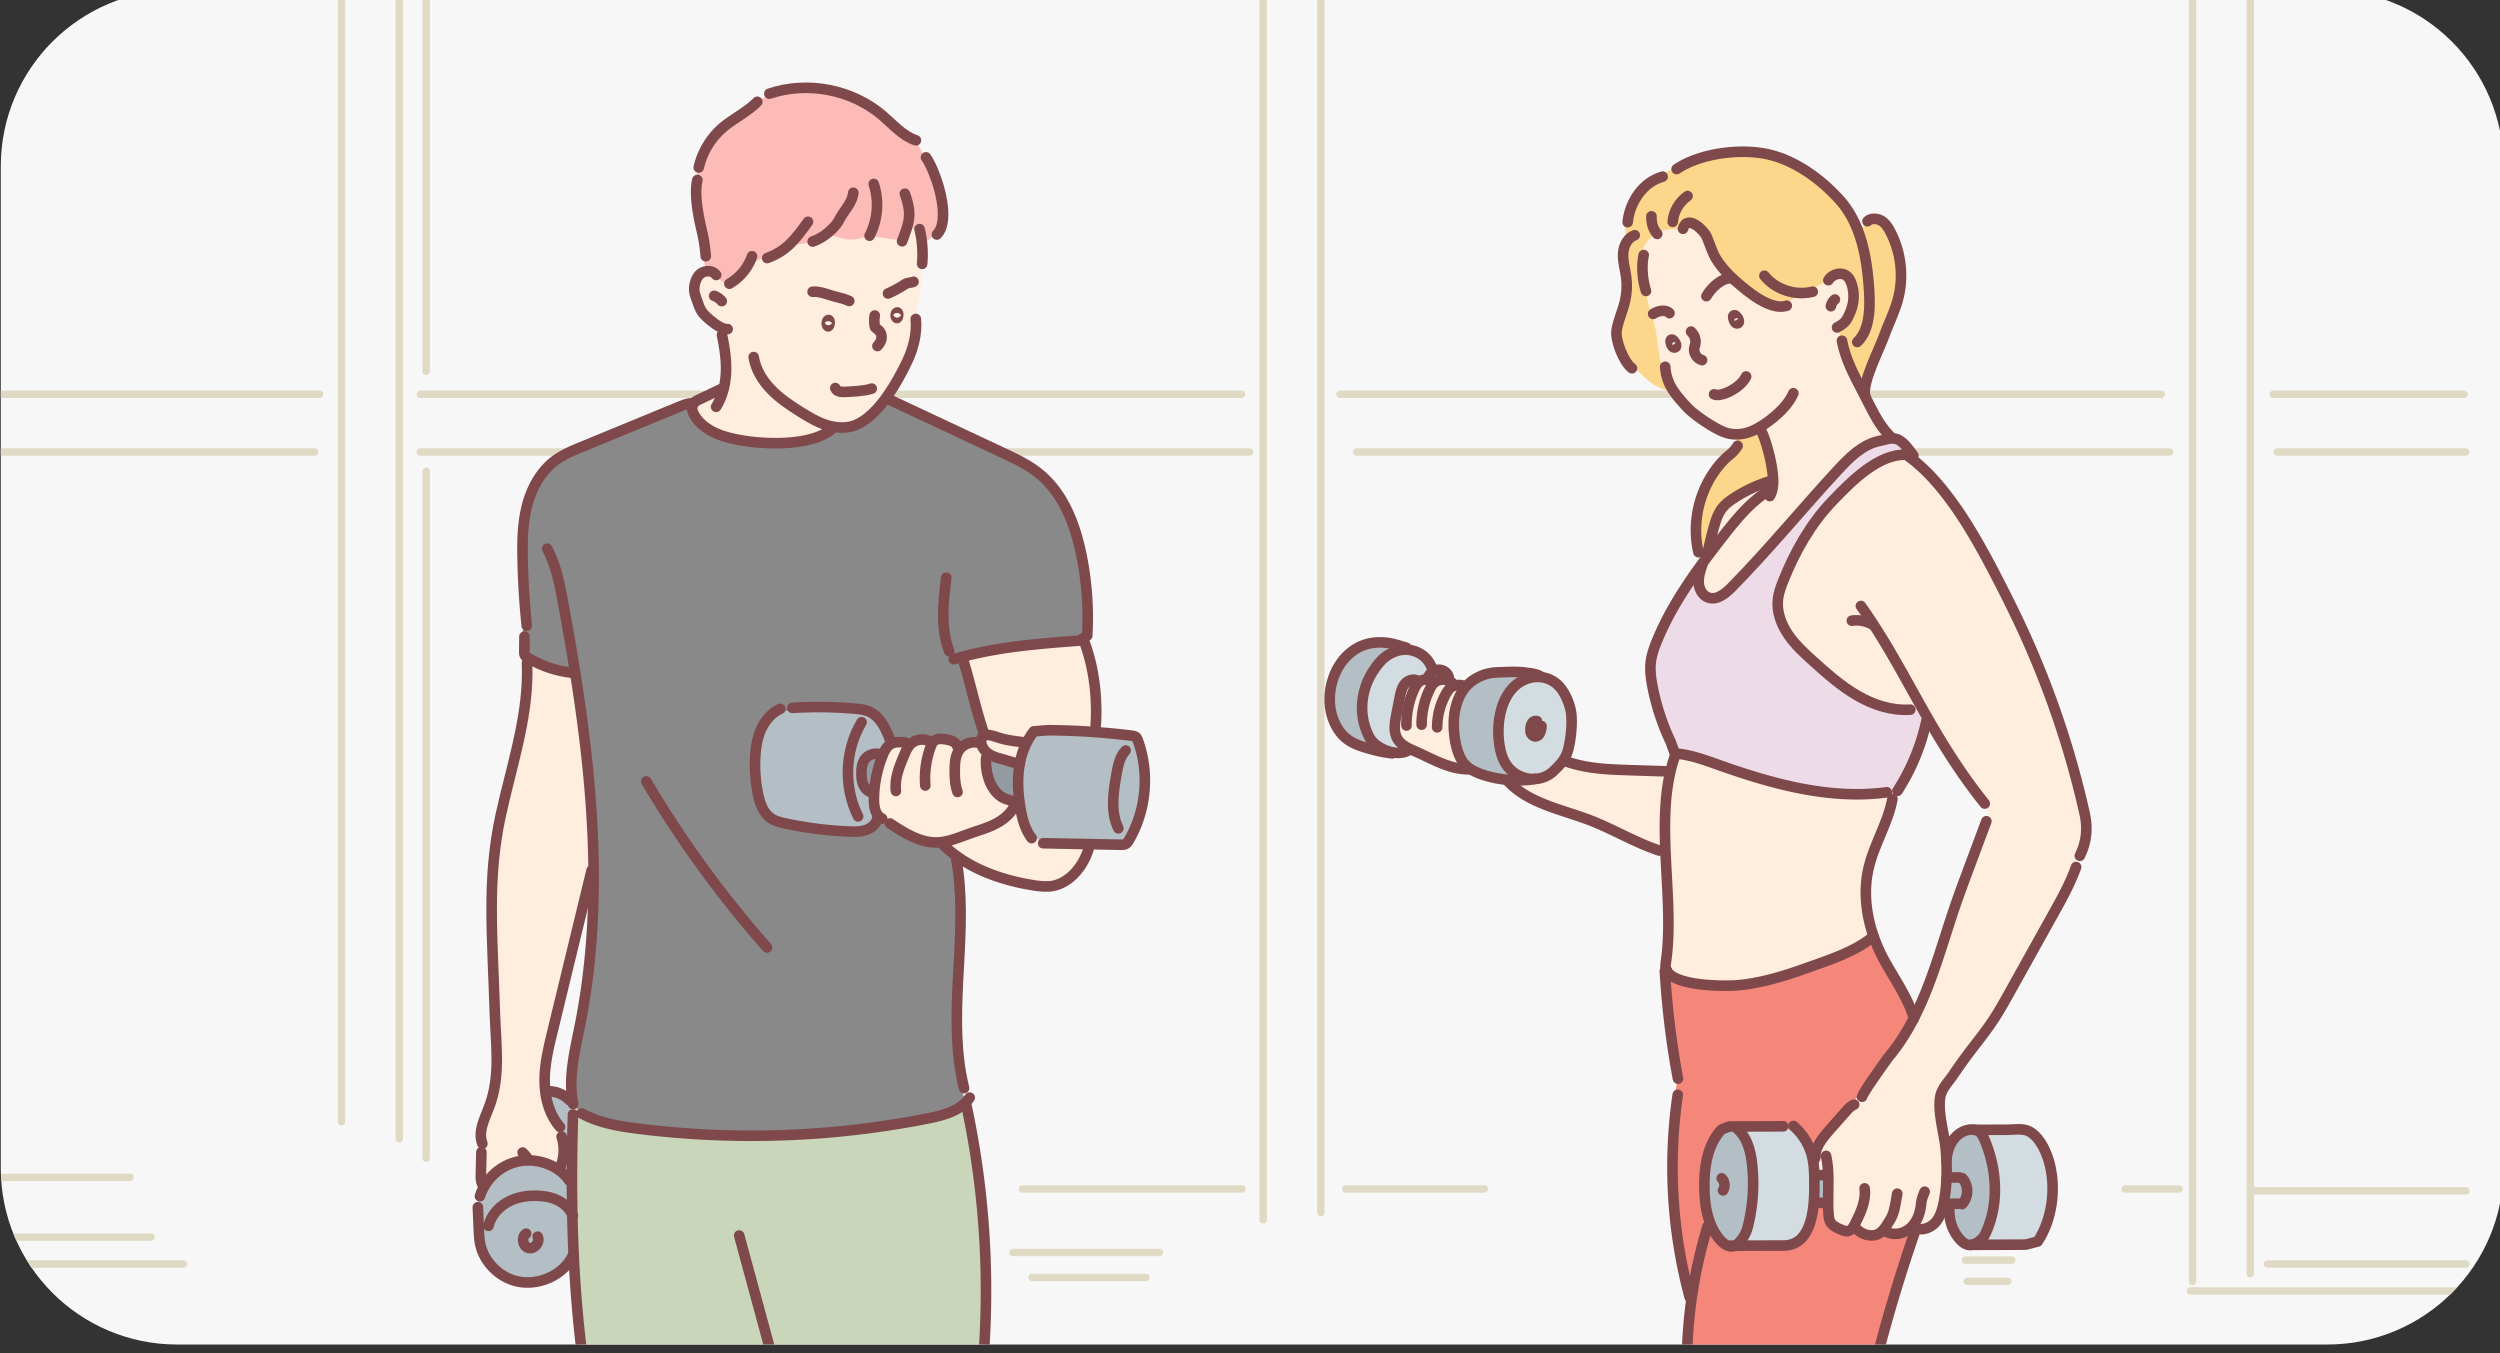 <svg width="768.76" height="416.073" viewBox="0 0 203.401 110.086" xmlns="http://www.w3.org/2000/svg"><rect x="0" y="0" width="203.401" height="110.086" fill="#333333" stroke="none"/><defs><clipPath clipPathUnits="userSpaceOnUse" id="a"><path d="M251.278 2572c-27.614 0-50-22.386-50-50v-284c0-27.614 22.386-50.001 50-50.001h609.5c27.614 0 50 22.387 50 50.001v284c0 27.614-22.386 50-50 50z"/></clipPath></defs><g clip-path="url(#a)" transform="matrix(.287 0 0 -.287 -57.703 737.347)"><path d="M0 0h-609.5c-27.614 0-50 22.386-50 50v284c0 27.614 22.386 50 50 50H0c27.614 0 50-22.386 50-50V50C50 22.386 27.614 0 0 0" style="fill:#f7f7f7;fill-opacity:1;fill-rule:nonzero;stroke:none" transform="translate(860.778 2188)"/><path d="M0 0h75.82a1.048 1.048 0 1 1 0 2.095H0A1.048 1.048 0 1 1 0 0" style="fill:#e0d9c3;fill-opacity:1;fill-rule:nonzero;stroke:none" transform="translate(822.063 2202.138)"/><path d="M0 0h60.547a1.048 1.048 0 1 1 0 2.095H0A1.048 1.048 0 1 1 0 0" style="fill:#e0d9c3;fill-opacity:1;fill-rule:nonzero;stroke:none" transform="translate(839.518 2230.502)"/><path d="M0 0h56.183a1.048 1.048 0 1 1 0 2.095H0A1.048 1.048 0 1 1 0 0" style="fill:#e0d9c3;fill-opacity:1;fill-rule:nonzero;stroke:none" transform="translate(843.882 2209.774)"/><path d="M0 0c.579 0 1.048.469 1.048 1.048v396.901a1.048 1.048 0 1 1-2.096 0V1.048C-1.048.469-.579 0 0 0" style="fill:#e0d9c3;fill-opacity:1;fill-rule:nonzero;stroke:none" transform="translate(838.973 2207.003)"/><path d="M0 0c.579 0 1.048.469 1.048 1.048v396.901a1.048 1.048 0 1 1-2.096 0V1.048C-1.048.469-.579 0 0 0" style="fill:#e0d9c3;fill-opacity:1;fill-rule:nonzero;stroke:none" transform="translate(822.609 2204.822)"/><path d="M0 0c.579 0 1.048.469 1.048 1.048v379.515a1.048 1.048 0 0 1-2.096 0V1.048C-1.048.469-.579 0 0 0" style="fill:#e0d9c3;fill-opacity:1;fill-rule:nonzero;stroke:none" transform="translate(575.511 2224.39)"/><path d="M0 0c.578 0 1.048.469 1.048 1.048v379.514a1.048 1.048 0 0 1-2.096 0V1.048C-1.048.469-.578 0 0 0" style="fill:#e0d9c3;fill-opacity:1;fill-rule:nonzero;stroke:none" transform="translate(559.147 2222.32)"/><path d="M0 0c.578 0 1.048.469 1.048 1.048v358.675a1.048 1.048 0 0 1-2.096 0V1.048C-1.048.469-.578 0 0 0" style="fill:#e0d9c3;fill-opacity:1;fill-rule:nonzero;stroke:none" transform="translate(314.232 2245.23)"/><path d="M0 0c.579 0 1.048.469 1.048 1.048v351.874a1.048 1.048 0 1 1-2.096 0V1.048C-1.048.469-.579 0 0 0" style="fill:#e0d9c3;fill-opacity:1;fill-rule:nonzero;stroke:none" transform="translate(297.868 2250.139)"/><path d="M0 0h54.001a1.048 1.048 0 1 1 0 2.095H0A1.048 1.048 0 1 1 0 0" style="fill:#e0d9c3;fill-opacity:1;fill-rule:nonzero;stroke:none" transform="translate(845.518 2456.326)"/><path d="M0 0h53.456a1.047 1.047 0 0 1 0 2.095H0A1.048 1.048 0 1 1 0 0" style="fill:#e0d9c3;fill-opacity:1;fill-rule:nonzero;stroke:none" transform="translate(846.61 2439.962)"/><path d="M0 0h232.746a1.048 1.048 0 1 1 0 2.095H0A1.048 1.048 0 1 1 0 0" style="fill:#e0d9c3;fill-opacity:1;fill-rule:nonzero;stroke:none" transform="translate(580.966 2456.326)"/><path d="M0 0h230.395a1.048 1.048 0 1 1 0 2.095H0A1.048 1.048 0 1 1 0 0" style="fill:#e0d9c3;fill-opacity:1;fill-rule:nonzero;stroke:none" transform="translate(585.668 2439.962)"/><path d="M0 0h232.746a1.048 1.048 0 1 1 0 2.095H0A1.048 1.048 0 1 1 0 0" style="fill:#e0d9c3;fill-opacity:1;fill-rule:nonzero;stroke:none" transform="translate(320.232 2456.326)"/><path d="M0 0h235.097a1.048 1.048 0 0 1 0 2.095H0A1.048 1.048 0 1 1 0 0" style="fill:#e0d9c3;fill-opacity:1;fill-rule:nonzero;stroke:none" transform="translate(320.232 2439.962)"/><path d="M0 0h106.743a1.048 1.048 0 0 1 0 2.095H0A1.048 1.048 0 1 1 0 0" style="fill:#e0d9c3;fill-opacity:1;fill-rule:nonzero;stroke:none" transform="translate(184.956 2456.326)"/><path d="M0 0h107.457a1.048 1.048 0 1 1 0 2.095H0A1.048 1.048 0 1 1 0 0" style="fill:#e0d9c3;fill-opacity:1;fill-rule:nonzero;stroke:none" transform="translate(182.774 2439.962)"/><path d="M0 0h39.274a1.048 1.048 0 0 1 0 2.095H0A1.048 1.048 0 1 1 0 0" style="fill:#e0d9c3;fill-opacity:1;fill-rule:nonzero;stroke:none" transform="translate(582.602 2231.047)"/><path d="M0 0h15.273a1.048 1.048 0 1 1 0 2.095H0A1.048 1.048 0 1 1 0 0" style="fill:#e0d9c3;fill-opacity:1;fill-rule:nonzero;stroke:none" transform="translate(803.517 2231.047)"/><path d="M0 0h7.091a1.048 1.048 0 1 1 0 2.095H0A1.048 1.048 0 1 1 0 0" style="fill:#e0d9c3;fill-opacity:1;fill-rule:nonzero;stroke:none" transform="translate(742.97 2232.138)"/><path d="M0 0h13.091a1.048 1.048 0 1 1 0 2.095H0A1.048 1.048 0 1 1 0 0" style="fill:#e0d9c3;fill-opacity:1;fill-rule:nonzero;stroke:none" transform="translate(758.243 2210.865)"/><path d="M0 0h11.455a1.048 1.048 0 0 1 0 2.095H0A1.048 1.048 0 1 1 0 0" style="fill:#e0d9c3;fill-opacity:1;fill-rule:nonzero;stroke:none" transform="translate(758.789 2204.865)"/><path d="M0 0h62.183a1.048 1.048 0 1 1 0 2.095H0A1.048 1.048 0 1 1 0 0" style="fill:#e0d9c3;fill-opacity:1;fill-rule:nonzero;stroke:none" transform="translate(490.964 2231.047)"/><path d="M0 0h41.456a1.048 1.048 0 1 1 0 2.095H0A1.048 1.048 0 1 1 0 0" style="fill:#e0d9c3;fill-opacity:1;fill-rule:nonzero;stroke:none" transform="translate(488.236 2213.047)"/><path d="M0 0h32.183a1.048 1.048 0 1 1 0 2.095H0A1.048 1.048 0 1 1 0 0" style="fill:#e0d9c3;fill-opacity:1;fill-rule:nonzero;stroke:none" transform="translate(493.69 2205.956)"/><path d="M0 0h45.819a1.048 1.048 0 1 1 0 2.095H0A1.048 1.048 0 1 1 0 0" style="fill:#e0d9c3;fill-opacity:1;fill-rule:nonzero;stroke:none" transform="translate(192.047 2234.32)"/><path d="M0 0h55.638a1.048 1.048 0 1 1 0 2.095H0A1.048 1.048 0 1 1 0 0" style="fill:#e0d9c3;fill-opacity:1;fill-rule:nonzero;stroke:none" transform="translate(188.228 2217.41)"/><path d="M0 0h57.82a1.048 1.048 0 0 1 0 2.095H0A1.048 1.048 0 1 1 0 0" style="fill:#e0d9c3;fill-opacity:1;fill-rule:nonzero;stroke:none" transform="translate(195.32 2209.774)"/><path d="M0 0c.579 0 1.048.469 1.048 1.047v138.895a1.048 1.048 0 1 1-2.096 0V1.047C-1.048.469-.579 0 0 0" style="fill:#e0d9c3;fill-opacity:1;fill-rule:nonzero;stroke:none" transform="translate(321.868 2462.872)"/><path d="M0 0c.579 0 1.048.469 1.048 1.048V195.78a1.048 1.048 0 1 1-2.096 0V1.048C-1.048.469-.579 0 0 0" style="fill:#e0d9c3;fill-opacity:1;fill-rule:nonzero;stroke:none" transform="translate(321.868 2239.775)"/><path d="M0 0a40.736 40.736 0 0 0 10.832 4.978l.259.004a11.053 11.053 0 0 0-.142-2.124 11.002 11.002 0 0 1-1.58-1.055C4.394-1.405.555-6.139-3.106-10.821a347.521 347.521 0 0 1-4.168-5.423c.296 1.222.486 2.47.566 3.726l-.091.022c.346 1.485.73 2.96 1.146 4.423.529 1.854 1.135 3.737 2.328 5.252C-2.42-1.675-1.226-.796 0 0" style="fill:#ffedde;fill-opacity:1;fill-rule:nonzero;stroke:none" transform="translate(692.62 2427.962)"/><path d="M0 0c.007-.234.015-.464.018-.694.033-1.89.066-4.401-.146-6.981-.496-5.964-2.317-12.318-8.54-12.34-4.62-.018-9.233-.032-13.854-.051 1.008.453 1.832 1.584 2.449 2.493.781 1.153 1.161 2.526 1.471 3.88a50.514 50.514 0 0 1 1.018 16.408c-.383 3.785-1.354 7.799-4.197 10.329l-.004.693 12.398.044v-.164c1.715-.468 3.438-.931 5.153-1.398A16.46 16.46 0 0 0-.354 4c.226-1.318.318-2.661.354-4" style="fill:#d3dce0;fill-opacity:1;fill-rule:nonzero;stroke:none" transform="translate(715.371 2236.08)"/><path d="M0 0c-.314.573-.438 1.223-.325 1.953 1.478 9.638.467 20.237-.003 30.689-.365 8.055-.409 16.026 1.251 23.401a43.655 43.655 0 0 0 1.438 5.011l.318.121-.153.408c4.204-.343 8.226-1.835 12.204-3.248 15.306-5.43 31.529-9.908 47.624-7.748l.211.442c.603-.54 1.533-.65 2.318-.402a32.473 32.473 0 0 0-1-4.591l-.515.146c-1.62-5.799-4.788-11.16-6.16-17.051-1.405-6.011-.843-12.299 1.029-18.215a18.252 18.252 0 0 1-1.248-2.394C52.153 4.993 44.956 2.675 39.58.752c-6.248-2.234-12.646-4.215-19.248-4.854C17.321-4.394 2.522-4.62 0-.004-.007 0 0 0 0 0" style="fill:#ffedde;fill-opacity:1;fill-rule:nonzero;stroke:none" transform="translate(673.576 2293.96)"/><path d="M0 0c-.755-1.379-1.821-2.46-3.318-3.894-1.419-1.365-3.291-2.091-5.229-2.19a9.21 9.21 0 0 0-4.081.737c-2.835 1.219-4.573 3.453-5.419 6.362-2.048 7.032-.705 18.883 7.649 21.434a8.858 8.858 0 0 0 3.19.372 8.173 8.173 0 0 0 5.5-2.602c1.865-2.015 3.314-5.58 3.507-8.281.208-2.865-.109-6.051-.704-8.85C.828 1.836.474.858 0 0" style="fill:#d3dce0;fill-opacity:1;fill-rule:nonzero;stroke:none" transform="translate(644.725 2354.415)"/><path d="m0 0-.179.022A14.936 14.936 0 0 0 .296 6.19l-.008.003a243.792 243.792 0 0 0-3.543 27.836c.098.916.226 1.828.383 2.737 2.522-4.617 17.321-4.39 20.332-4.098 6.602.638 13 2.62 19.248 4.853 5.376 1.924 12.573 4.241 17.409 7.771.543.39 1.054.802 1.532 1.229l.092.033a45.467 45.467 0 0 1 3.003-6.788c2.643-4.865 7.037-11.131 8.398-16.511-1.989-3.868-4.31-7.544-7.131-10.916 0 0-5.077-6.941-6.92-10.069a109.266 109.266 0 0 1-4.544-3.624l.489-.588c-.463-.398-.876-.865-1.281-1.325-1.482-1.678-2.963-3.361-4.441-5.04-1.916-2.175-3.946-4.627-4.121-7.474-.003 0 0-.004 0-.004-.149-.423-.277-.85-.387-1.284l-.237-.04a16.46 16.46 0 0 1-3.879 8.218c-1.716.468-3.438.931-5.154 1.398v.164l-12.397-.043c-.767 0-1.53-.004-2.296-.008l-2.186-.839c-3.931-4.157-4.909-10.292-4.883-16.015.014-3.58.379-7.259 1.668-10.565l-.15-.055c-.066-.295-.128-.591-.19-.887l-.405.084A134.99 134.99 0 0 1 4.15-56.146a10.98 10.98 0 0 0-.701.989A141.742 141.742 0 0 0 0 0" style="fill:#f5877a;fill-opacity:1;fill-rule:nonzero;stroke:none" transform="translate(676.448 2257.19)"/><path d="M0 0a21.575 21.575 0 0 0-.631 5.449l.806-.011c.449 4.796 3.449 10.431 8.81 12.536 1.577 1.643 3.716 2.727 5.964 3.095 6.671 4.019 17.507 5.296 24.974 3.621 7.602-1.705 14.679-6.77 20.069-12.617 2.387-2.588 4.113-5.588 5.365-8.803l.515.201a10.3 10.3 0 0 0 5.974 2.511c.073-.037.143-.073.212-.113 1.142-.668 1.88-1.821 2.493-2.971 3.182-5.982 3.967-13.131 2.153-19.635-.996-3.566-2.726-6.898-3.964-10.394-1.237-3.496-6.288-13.171-5.226-16.719l-.073-.036c-.168.335-.339.667-.514.996-2.471 4.697-5.037 9.449-6.015 14.722l.223.307a11.298 11.298 0 0 0-1.697 3.434l.087.026c2.38 1.263 2.756 2 3.788 4.43a11.388 11.388 0 0 1 .402 7.727c-.303.985-.777 1.974-1.642 2.565-.924.628-2.128.628-3.172.194-.701-.289-1.328-.774-1.741-1.394a20.551 20.551 0 0 0-6.091-2.971c-.281-.303-.628-.559-.993-.788a12.115 12.115 0 0 0-.788-.464c-1.106-.609-2.208-1.219-3.31-1.828-1.146-.632-2.332-1.274-3.635-1.395-.091-.007-.183-.01-.274-.014-.785.164-1.584.438-2.376.785-2.752 1.208-5.416 3.31-7.117 4.722-2.664 2.212-5.35 4.734-7.193 7.657-1.274 2.022-1.88 4.358-2.828 6.525-.398.902-1.738 2.464-3.135 3.329-1.46.898-2.982 1.036-3.57-1.121l.011-.087c-1.854-.215-3.774.04-5.591-.402a7.189 7.189 0 0 1-1.891-.762C5.927.905 4.248-1.858 3.898-4.712l.66-.021c-.452-2.96-.095-6.592.811-9.329h.003c.358-3.365 1.781-6.565 2.551-9.883.665-2.876.836-5.843 1.365-8.744.405-2.223 1.048-4.46 2.201-6.384.431-1.27 1.044-2.423 1.832-3.562-2.46.161-4.781 1.27-6.752 2.752-1.704 1.285-3.179 2.84-4.606 4.431l-.576-.522c-2.336 1.712-4.796 7.963-4.351 10.77.449 2.803 1.716 5.427 2.365 8.193.537 2.274.654 4.643.344 6.956-.292 2.172-.96 4.314-.865 6.504C-1.069-2.314-.697-1.025 0 0" style="fill:#fcd68b;fill-opacity:1;fill-rule:nonzero;stroke:none" transform="translate(662.306 2500.732)"/><path d="M0 0c.022.474.088.949.193 1.412l.015-.011C1.292.584 2.617.146 3.934-.183c1.405-.354 3.869-1.262 5.314-1.401-.65-3.518-.558-7.233-.055-10.956l-1.084-.142-.587.12c-.621.577-1.507.73-2.296 1.029C2.748-10.595 1.15-8.12.372-5.588A15.804 15.804 0 0 0-.288.015z" style="fill:#939ba0;fill-opacity:1;fill-rule:nonzero;stroke:none" transform="translate(480.887 2354.225)"/><path d="m0 0 1.069.682.165-.624c2.97-7.711 4.014-16.872 3.299-25.102l-.022-.894c-4.453.325-8.92.5-13.383.529l-4.066-.31a20.112 20.112 0 0 1-2.066-3.296l-.178.092c-2.701.39-5.033.551-7.635 1.376-1.161.368-2.332.824-3.548.792-.263-.008-.529-.041-.759-.157a.942.942 0 0 1-.19-.121l-.193.321a4.647 4.647 0 0 0-1.033 3.665l.376.113c-1.391 4.58-2.467 9.255-3.818 14.087l-.233-.065a47.522 47.522 0 0 0-1.639 4.142C-22.861-1.745-11.383-.861 0 0" style="fill:#ffedde;fill-opacity:1;fill-rule:nonzero;stroke:none" transform="translate(507.07 2387.55)"/><path d="M0 0c-.128.54-.036.996.485.858A.69.69 0 0 0 .745.69c.291-.278.529-.61.693-.975.186-.416.248-1.211-.482-1.124C.412-1.343.102-.413 0 0" style="fill:#f7deda;fill-opacity:1;fill-rule:nonzero;stroke:none" transform="translate(692.44 2478.893)"/><path d="M0 0c-4.39.087-8.777.171-13.168.259l.015.668c-1.5.087-2.92.993-3.668 2.292l-.475-.278c-1.39 2.358-2.032 5.139-2.459 7.869-.055.339-.103.682-.15 1.022-.504 3.723-.595 7.438.055 10.956.372 2.044.996 4.022 1.93 5.894a20.112 20.112 0 0 0 2.066 3.296l4.066.31a201.22 201.22 0 0 0 23.744-1.555c.387-.047.796-.106 1.099-.35.281-.23.427-.588.554-.931 3.387-9.175 2.453-19.843-2.478-28.288-.266-.452-.565-.923-1.033-1.153-.401-.197-.864-.194-1.313-.183C5.858-.113 2.927-.059 0 0" style="fill:#b3bfc4;fill-opacity:1;fill-rule:nonzero;stroke:none" transform="translate(509.985 2329.853)"/><path d="M0 0c-1.504 8.628 1.204 17.916 7.179 24.332 1.569 1.686 2.547 2.047 3.693 3.595.223 1.328.289 2.682.197 4.025 2.314 0 4.446.788 6.489 1.982l.062-.106c1.559-2.467 3.081-8.514 3.497-11.401.149-1.037.295-2.11.339-3.172.007-.128.011-.259.011-.387l-.259-.003a40.753 40.753 0 0 1-10.832-4.978c-1.226-.796-2.42-1.676-3.325-2.822-1.193-1.514-1.799-3.397-2.328-5.251A95.015 95.015 0 0 1 3.577 1.39l.091-.022a21.723 21.723 0 0 0-.566-3.726c-.522-.69-1.036-1.379-1.544-2.076l-.014.011A9.111 9.111 0 0 0-.139-.026z" style="fill:#fcd68b;fill-opacity:1;fill-rule:nonzero;stroke:none" transform="translate(682.243 2414.075)"/><path d="M0 0c.343-.073.668-.197.96-.383.825-.518 1.292-1.445 1.675-2.343 3.628-8.474 4.215-18.529.223-26.839-.351-.734-1.004-1.493-1.774-2.073-.62-.471-1.31-.829-1.978-.96a3.03 3.03 0 0 0-.405-.051c-1.234-.073-2.325.788-3.132 1.73-1.562 1.821-2.54 4.124-2.803 6.507l-.343-.037a11.229 11.229 0 0 0-.675 3.493c1.146.004 2.288.011 3.434.015l.285-.245c.511.361.96.81 1.318 1.321l.284-.149c1.092 1.967.854 4.668-.719 6.31l-.792.208c-1.208-.004-2.416-.007-3.624-.015h-.036c.055 1.65.036 3.303-.037 4.956.19 2.008.741 4.019 1.909 5.657C-5.036-1.219-3.128.029-1.066.091A4.01 4.01 0 0 0 0 0" style="fill:#b3bfc4;fill-opacity:1;fill-rule:nonzero;stroke:none" transform="translate(760.973 2248.857)"/><path d="M0 0c-1.077.818-1.894 2.077-1.898 3.427 0 .208.022.423.077.628.084.325.244.624.496.825a.983.983 0 0 0 .19.12c.23.117.496.15.759.157 1.215.033 2.387-.423 3.548-.792 2.602-.825 4.934-.985 7.635-1.376l.178-.091c-.934-1.872-1.558-3.851-1.93-5.894-1.446.138-3.909 1.047-5.314 1.401-1.318.329-2.642.767-3.726 1.584L0 0" style="fill:#ffedde;fill-opacity:1;fill-rule:nonzero;stroke:none" transform="translate(481.08 2355.638)"/><path d="M0 0c.77.58 1.423 1.339 1.774 2.073 3.992 8.31 3.405 18.365-.223 26.839-.383.898-.85 1.825-1.675 2.343-.292.186-.617.31-.96.383l9.055.033c2.263.008 4.741.533 6.649-.678 2.964-1.88 4.69-6.052 5.489-9.289 1.734-7.054.595-15.609-3.448-21.715l-3.406-.89C8.179-.92 3.099-.942-1.978-.96-1.31-.828-.62-.471 0 0" style="fill:#d3dce0;fill-opacity:1;fill-rule:nonzero;stroke:none" transform="translate(762.057 2217.219)"/><path d="M0 0c-.179.299-.182.668-.179 1.015l.044 4.317-.763.15 1.007 5.142.187.018A229.575 229.575 0 0 0-.65 26.945C-.77 32.128-.708 37.372.58 42.394c1.285 5.022 3.913 9.854 8.091 12.92 2.267 1.66 4.891 2.748 7.489 3.817 9.15 3.766 18.296 7.533 27.446 11.303 1.35.555 2.762 1.124 4.215 1.033a2.297 2.297 0 0 1-.161-.241c-.554-.967-.168-2.205.394-3.168 1.646-2.814 4.61-4.642 7.69-5.712 7.588-2.638 23.821-3.613 30.526 1.281-.008.493-.037.982-.084 1.471 2.518-.679 5.251-.748 7.66.241 3.099 1.27 6.048 4.336 8.048 7.026.397.536.777 1.065 1.138 1.591a18.06 18.06 0 0 0 1.997-2.259c10.802-5.051 19.058-8.946 30.149-14.132 3.745-1.744 7.529-3.522 10.719-6.146 6.723-5.532 10.04-14.204 11.806-22.729a88.51 88.51 0 0 0 1.69-23.095l-1.124-.719-1.069-.682c-11.383-.862-22.861-1.745-33.854-4.771a47.648 47.648 0 0 1 1.639-4.142l.233.066c1.351-4.832 2.427-9.507 3.818-14.088l-.376-.113a4.644 4.644 0 0 1 1.033-3.664l.193-.321c-.252-.201-.412-.5-.496-.825-.508-.325-1.015-.653-1.522-.982-1.712.157-3.496-.591-4.569-1.934l-.059.051a5.47 5.47 0 0 0-1.022.252l.252.766c-.482 1.135-1.989 1.522-3.255 1.716-1.15.171-2.486.292-3.322-.515l-.678.259-1.015-.084c-1.507.555-3.306.263-4.558-.741l-.873.059a10.92 10.92 0 0 0-.839-.168l-.047.285c-1.34.146-2.781.27-3.971-.329l-.037.073c-.113.303-.2.613-.259.931l-.102-.022c-1.197 3.368-2.949 6.978-6.285 8.266-1.105.427-2.303.559-3.485.664-5.23.482-10.493.603-15.741.365l.022-.474a20.055 20.055 0 0 1-6.967-1.65l-.807.369c-1.423-1.175-2.54-2.745-3.299-4.434-1.109-2.464-1.522-5.183-1.664-7.88a41.567 41.567 0 0 1 .748-10.31c.537-2.697 1.496-5.558 3.788-7.08 1.179-.785 2.595-1.124 3.978-1.424a106.47 106.47 0 0 1 18.197-2.288c1.599-.062 3.238-.08 4.745.456.942.336 1.828.935 2.431 1.719l-.468.456.449 3.847.055.011c.084-.336.19-.66.325-.967l1.022.077a10.203 10.203 0 0 1 3.109-2.792l-.186-.522c4.113-2.73 8.591-5.566 13.526-5.38.321.011.638.037.952.073l.018-.16a31.67 31.67 0 0 1 1.865-1.767 28.06 28.06 0 0 1 2.96-6.317c2.613-20.329-3.263-41.529 1.679-61.489l-1.036-.168a11.768 11.768 0 0 0 1.423-3.963c-2.701-2.654-6.81-3.698-10.624-4.457a257.489 257.489 0 0 0-81.799-2.941c-4.591.569-9.255 1.292-13.518 3.011l.007.022a33.485 33.485 0 0 0-5.927 3.985c-.003.179-.011.361-.014.54l.667-.493c-1.474 7.325.449 14.851 1.913 22.179 3.055 15.292 4.128 30.792 3.865 46.347-.299 17.722-2.325 35.514-5.11 53.149a8.01 8.01 0 0 0-2.014.69A30.38 30.38 0 0 0 .657-.573a2.48 2.48 0 0 0-.507.38A.92.92 0 0 0 0 0" style="fill:#898989;fill-opacity:1;fill-rule:nonzero;stroke:none" transform="translate(349.87 2383.356)"/><path d="M0 0a8.85 8.85 0 0 0 .08-.442c-1.394.522-3.116.241-4.168-.824l-.737.657a2.826 2.826 0 0 1-1.073.397l.018.103c.278.967.946 1.839 1.811 2.332.394.226.828.372 1.284.412.814.073 1.65-.248 2.241-.803C-.307 1.241-.124.628 0 0" style="fill:#ffebe3;fill-opacity:1;fill-rule:nonzero;stroke:none" transform="translate(611.518 2376.674)"/><path d="M0 0c-.011-.128-.018-.256-.026-.383l-.547.036C-1.712-.139-2.624.781-3.091 1.839c-.467 1.059-.548 2.241-.544 3.398.007 1.248.131 2.555.792 3.613.69 1.099 1.963 1.759 3.252 1.814l1.887-.69A33.717 33.717 0 0 1 0 0" style="fill:#939ba0;fill-opacity:1;fill-rule:nonzero;stroke:none" transform="translate(448.898 2344.82)"/><path d="M0 0c.277-.212.547-.427.814-.653a8.837 8.837 0 0 1-3.19-.373c-8.354-2.551-9.697-14.401-7.65-21.434.847-2.908 2.584-5.142 5.42-6.361a9.191 9.191 0 0 1 4.08-.737c-1.817-.358-4.007-.467-6.281-.347-4.084.212-8.437 1.168-11.383 2.788a9.015 9.015 0 0 0-.832.515c-.806.558-1.525 1.252-2.062 2.069-2.361 3.599-2.93 10.489-2.058 14.54.536 2.493 1.401 4.606 2.814 6.322 1.098 1.332 2.529 2.423 4.405 3.262 1.54.686 3.222 1.022 4.919 1.07 2.303.062 5.449.277 7.719-.062C-1.942.398-1.088.372 0 0" style="fill:#b3bfc4;fill-opacity:1;fill-rule:nonzero;stroke:none" transform="translate(636.704 2377.89)"/><path d="M0 0h-.387l-.317.044c.029.131.054.263.08.394.452 2.314.69 4.657.774 7.007h.036c1.208.008 2.416.011 3.624.015l.792-.208c1.573-1.642 1.81-4.343.719-6.31l-.285.149A5.436 5.436 0 0 0 3.719-.23l-.285.245C2.288.011 1.146.004 0 0" style="fill:#b3bfc4;fill-opacity:1;fill-rule:nonzero;stroke:none" transform="translate(752.721 2227.901)"/><path d="M0 0c.044-1.511.091-3.018.135-4.529l.434-.011a564.183 564.183 0 0 1-.251-17.128H-.46a9.745 9.745 0 0 1-1.821 2.07c-.416.365-.85.704-1.307 1.018l.354.062a12.786 12.786 0 0 1 .628 9.299l-.503-.102a17.23 17.23 0 0 1-1.376 4.128l.332.087C-5.876-2.591-6.843.401-7.226 3.467l4.934-1.741.369.219C-1.288 1.474-.65 1.007-.015.54L0 0" style="fill:#b3bfc4;fill-opacity:1;fill-rule:nonzero;stroke:none" transform="translate(362.877 2256.168)"/><path d="M0 0c.715.091 1.496.025 2.102-.361l.117-.34C.807-2.416-.058-4.529-.595-7.022c-.872-4.051-.303-10.941 2.059-14.54.536-.817 1.255-1.511 2.062-2.069l-.146-.194c-5.449-.204-10.971 3.227-15.398 5.117-.588.252-1.186.511-1.763.807-1.27.646-2.442 1.452-3.153 2.66-1.186 2.015-.774 4.548-.325 6.843.321 1.624.639 3.252.956 4.876.274 1.394.58 2.858 1.511 3.934.927 1.077 2.697 1.57 3.788.657l.165-.179c.157.132.321.249.503.347.128.069.263.131.402.179.445.153.93.197 1.398.128a2.85 2.85 0 0 0 1.073-.398l.737-.657c1.051 1.066 2.773 1.347 4.168.825a7.97 7.97 0 0 1-.081.441l.281.055A24.092 24.092 0 0 1 0 0" style="fill:#ffedde;fill-opacity:1;fill-rule:nonzero;stroke:none" transform="translate(614.156 2374.919)"/><path d="M0 0c.135-.088.27-.179.401-.27.457-.314.891-.653 1.307-1.018a9.745 9.745 0 0 0 1.821-2.07h.778c.003-3.204.036-6.423.102-9.649.08-3.84.208-7.694.39-11.559l-.222-.011c-2.416-5.248-8.836-8.317-14.57-7.598-5.73.715-10.726 5.438-11.773 11.117-.23 1.259-.285 2.543-.34 3.824l-.262 6.3-.219.007c.094 1.069.255 2.139.481 3.19l.329-.07c.288.909.668 1.785 1.135 2.614 1.883 3.364 5.117 5.981 8.839 7.018C-7.85 2.923-3.449 2.204 0 0" style="fill:#b3bfc4;fill-opacity:1;fill-rule:nonzero;stroke:none" transform="translate(358.888 2237.857)"/><path d="m0 0-.434.011C-.478 1.522-.526 3.029-.569 4.54A33.449 33.449 0 0 1 5.358.555L5.35.533c4.263-1.719 8.927-2.442 13.518-3.011A257.488 257.488 0 0 1 100.667.463c3.814.759 7.924 1.803 10.624 4.457.044-.252.077-.504.103-.76.003-.018.003-.04.003-.058l.183.018a251.593 251.593 0 0 0 4.985-69.35l.066-.003a21.145 21.145 0 0 0-.179-2.964H2.825v.212C1.529-58.076.708-48.171.241-38.336A441.06 441.06 0 0 0-.15-26.777a510.803 510.803 0 0 0-.102 9.649C-.259-11.372-.164-5.661 0 0" style="fill:#c9d6ba;fill-opacity:1;fill-rule:nonzero;stroke:none" transform="translate(363.446 2251.627)"/><path d="M0 0c-.602-.785-1.489-1.383-2.431-1.719-1.507-.536-3.146-.518-4.744-.456A106.346 106.346 0 0 0-25.372.113c-1.383.299-2.799.639-3.978 1.423-2.292 1.522-3.252 4.384-3.788 7.081a41.615 41.615 0 0 0-.749 10.31c.143 2.697.555 5.416 1.665 7.879.759 1.69 1.875 3.259 3.299 4.435l.806-.369a20.078 20.078 0 0 0 6.967 1.65l-.021.474c5.248.237 10.51.117 15.74-.365 1.183-.106 2.38-.237 3.486-.664 3.336-1.288 5.087-4.898 6.284-8.266l.103.021c.058-.317.146-.627.259-.93l.036-.073a2.433 2.433 0 0 1-.208-.11c-1.142-.671-1.777-1.938-2.277-3.164a5.553 5.553 0 0 1-.102-.259l-1.887.69c-1.289-.055-2.562-.716-3.252-1.814-.661-1.059-.785-2.365-.792-3.613-.004-1.157.077-2.34.544-3.398.467-1.058 1.379-1.978 2.518-2.186l.547-.037a34.115 34.115 0 0 1-.065-1.945c-.004-.836.065-1.737.273-2.569l-.054-.011L-.467.456z" style="fill:#b3bfc4;fill-opacity:1;fill-rule:nonzero;stroke:none" transform="translate(449.044 2335.609)"/><path d="M0 0c5.423-1.715 11.234-1.916 16.938-2.098 3.416-.11 6.836-.219 10.255-.325l.081.12c.27-.186.54-.372.813-.558l.238-.051c-1.661-7.376-1.617-15.347-1.252-23.402a9.848 9.848 0 0 0-2.029 1.504c-6.639 2.212-12.69 5.916-19.223 8.445-7.109 2.756-15.113 4.31-21.003 8.898l.178.234a4.32 4.32 0 0 0-1.273 2.302c2.273-.12 4.463-.01 6.281.347 1.938.099 3.81.825 5.23 2.19C-3.27-.96-2.204.121-1.449 1.5A6.895 6.895 0 0 1 0 0" style="fill:#ffedde;fill-opacity:1;fill-rule:nonzero;stroke:none" transform="translate(646.174 2352.915)"/><path d="M0 0c.412-.358.814-.723 1.208-1.102-2.474-.132-4.967-1.431-6.628-3.256-5.361-5.886-6.974-14.335-3.252-21.521 1.073-2.077 3.876-3.8 6.603-4.325l-.059-.292c-1.938.212-3.861.58-5.741 1.102-3.193.88-6.438 1.807-8.616 4.38-7.46 8.81-2.051 25.959 10.737 25.97C-3.42.96-1.901.569 0 0" style="fill:#b3bfc4;fill-opacity:1;fill-rule:nonzero;stroke:none" transform="translate(597.89 2386.086)"/><path d="M0 0c-1.974-.069-3.737 2.131-4.77 3.814-.54.883-.989 1.81-1.361 2.766-1.289 3.307-1.654 6.986-1.668 10.566-.026 5.722.952 11.857 4.883 16.014L-.73 34c.766.003 1.529.007 2.296.007l.003-.693c2.843-2.53 3.814-6.544 4.197-10.329A50.486 50.486 0 0 0 4.748 6.577c-.31-1.354-.69-2.727-1.471-3.88C2.661 1.788 1.836.657.828.204A2.184 2.184 0 0 0 0 0" style="fill:#b3bfc4;fill-opacity:1;fill-rule:nonzero;stroke:none" transform="translate(692.02 2215.81)"/><path d="m0 0-.832-.018-2.763-.011-.369.066c-.036 1.339-.127 2.682-.354 4l.238.04c.109.434.237.861.387 1.284 0 0-.004.004 0 .004.175 2.847 2.204 5.299 4.12 7.474 1.478 1.679 2.96 3.362 4.442 5.04.405.46.817.927 1.281 1.325l-.489.588a108.58 108.58 0 0 0 4.543 3.624c1.843 3.128 6.92 10.069 6.92 10.069 2.821 3.372 5.142 7.048 7.131 10.916.183.358.365.715.544 1.077 4.781 9.668 7.642 20.474 11.164 30.766 1.248 3.65 2.599 7.263 3.946 10.876 1.638 4.39 3.273 8.781 4.912 13.172l.117-.026c.365 1.839.058 3.817-.887 5.438-6.179 7.763-10.949 15.357-15.263 22.821a486.132 486.132 0 0 0-2.412 4.233l-.475-.266a9.246 9.246 0 0 0-2.642-.376v-.179c-5.234-.365-10.445 1.351-14.989 3.975-4.54 2.624-8.504 6.127-12.405 9.635-2.635 2.372-5.285 4.792-7.27 7.73-1.982 2.941-3.266 6.496-2.854 10.018.208 1.763.825 3.449 1.482 5.098 3.303 8.296 7.766 16.23 13.945 22.675 5.752 6 13.244 13.515 21.189 13.139.11-.186.223-.365.344-.544l.08.055c10.314-7.475 18.449-21.712 24.325-33.015 2.627-5.051 5.193-10.131 7.594-15.291a260.842 260.842 0 0 0 17.964-52.821c.938-4.183.613-8.132-1.34-12.077l-.751.011a13.625 13.625 0 0 0-1.004-3.066l.697-.135c-1.682-4.711-4.128-9.109-6.566-13.478l-12.405-22.27c-1.35-2.427-2.704-4.854-4.219-7.182-1.839-2.821-3.905-5.485-5.97-8.146-1.986-2.555-3.876-5.204-5.694-7.883-1.445-2.135-3.416-3.942-3.733-6.624-.551-4.621 1.237-9.909 1.627-14.548a87.53 87.53 0 0 0 .194-2.934c.073-1.653.091-3.306.036-4.956-.084-2.35-.321-4.693-.773-7.007a17.177 17.177 0 0 0-.081-.394c-.412-1.979-1.051-3.971-2.416-5.449-1.456-1.573-3.949-2.369-5.817-1.31l.087.777a4.795 4.795 0 0 0-.332.044c-.401.054-.803.127-1.197.222l.427-1.065a3.227 3.227 0 0 0-.16-.15c-1.865-1.65-4.774-2.241-6.916-.974l-1.084.124c-.734-.719-1.614-1.197-2.796-1.234a5.885 5.885 0 0 0-4.212 1.624l.114.54c-.413.081-.814.19-1.209.336-.248-.401-.547-.763-.952-.993-1.004-.573-1.372-.35-2.445.084-1.292.522-2.701 1.15-3.292 2.413-.256.547-.325 1.157-.376 1.759a42.722 42.722 0 0 0-.142 3.438C-.055-5.274.08-2.624 0 0" style="fill:#ffedde;fill-opacity:1;fill-rule:nonzero;stroke:none" transform="translate(719.335 2236.044)"/><path d="M0 0c-.865-.493-1.533-1.365-1.81-2.332l-.018-.102a2.985 2.985 0 0 1-1.398-.128 2.733 2.733 0 0 1-.402-.179 2.959 2.959 0 0 1-.503-.347l-.165.179c-1.091.913-2.861.42-3.788-.657-.931-1.076-1.237-2.54-1.511-3.934-.317-1.624-.635-3.252-.956-4.876-.449-2.295-.861-4.828.325-6.843.711-1.208 1.883-2.014 3.153-2.66l-.131-.614c-1.194-.722-2.796-.835-4.424-.521-2.726.525-5.529 2.248-6.602 4.324-3.722 7.186-2.109 15.635 3.252 21.522 1.661 1.825 4.153 3.124 6.628 3.256a7.36 7.36 0 0 0 1.938-.15C-3.365 5.277-1.259 3.39-.303.42z" style="fill:#d3dce0;fill-opacity:1;fill-rule:nonzero;stroke:none" transform="translate(607.448 2378.897)"/><path d="M0 0c.467-.405.847 1.956.106 1.759-.124-.033-.219-.182-.296-.372C-.35.989-.416.365 0 0m19.496 2.343c.413-.361.752 1.737.091 1.562-.109-.029-.193-.164-.262-.332-.143-.354-.201-.909.171-1.23m-57.54-24.197c.376.478.949.785 1.508 1.055l.142.065c2.037.971 4.069 1.942 6.102 2.913l-.022.233c.285.026.566.062.847.11a23.58 23.58 0 0 1 .602 4.602c.099 2.923-.274 5.836-.806 8.712l-.92 3.956c-1.759.941-3.752 2.715-4.595 3.639-1.244 1.357-1.781 3.664-2.416 5.394-.631 1.73-.113 4.354 1.131 5.715.5.547 1.205.894 1.938 1.015 1.092.186 2.245-.132 2.876-1.037l.227.084a4.091 4.091 0 0 1 2.854-2.639c.211-.054.427-.087.646-.102l.018.194a14.52 14.52 0 0 1 5.536 5.751c.135.033.267.07.398.11a22.587 22.587 0 0 1 4.511 1.901l.281-.5c2.755 1.029 4.715 2.329 6.412 3.949 3.343-.332 6.796.518 9.588 2.391l.029-.044c.318.215.628.441.934.679l.307-.073c2.456-.975 5.058-1.967 7.675-1.588.945.139 1.858.453 2.799.613 3.508.599 7.165-.952 10.643-.773.719 1.894 1.255 3.372 1.562 4.733a50.791 50.791 0 0 1 3.609-3.427c.135-.748.245-1.504.318-2.263a30.06 30.06 0 0 0 .051-5.839l-.245-.022c.252-3.274-.128-6.569-.635-9.814-.303-1.927-.649-3.85-1.044-5.762l.114-.026c.423-4.285-.76-8.606-2.65-12.471-1.602-3.266-3.124-6.069-5.113-8.945a55.802 55.802 0 0 0-1.139-1.591c-2-2.69-4.949-5.756-8.047-7.026-2.409-.989-5.143-.919-7.661-.241.048-.489.077-.978.084-1.47-6.704-4.894-22.938-3.92-30.525-1.281-3.081 1.069-6.044 2.897-7.69 5.711-.562.964-.949 2.201-.394 3.168.047.084.102.164.16.241" style="fill:#ffedde;fill-opacity:1;fill-rule:nonzero;stroke:none" transform="translate(435.734 2476.677)"/><path d="M0 0c4.391-.088 8.777-.172 13.168-.259-1.194-5.774-5.825-11.712-11.715-11.985-1.643-.077-3.281.149-4.902.423-7.514 1.274-15.04 3.77-21.16 8.204a32.825 32.825 0 0 0-2.497 1.989A31.67 31.67 0 0 0-28.971.139l-.018.16c2.741.307 5.343 1.453 7.96 2.383 2.588.913 5.259 1.635 7.682 2.92 2.424 1.285 4.632 3.237 5.526 5.829l1.084.142c.047-.34.095-.683.149-1.022.427-2.73 1.07-5.511 2.46-7.869l.475.278C-2.905 1.661-1.485.755.015.668z" style="fill:#ffedde;fill-opacity:1;fill-rule:nonzero;stroke:none" transform="translate(496.817 2330.112)"/><path d="M0 0c.062.296.124.591.19.887l.149.055c.373-.957.822-1.884 1.362-2.767 1.033-1.682 2.795-3.883 4.77-3.814.288.011.565.084.828.205l13.854.051c6.223.022 8.044 6.376 8.54 12.339l2.263-.109-.004-.146a88.441 88.441 0 0 1 1.712-.019h.084c.007-1.149.044-2.299.142-3.438.051-.602.121-1.211.376-1.759.591-1.262 2-1.89 3.292-2.412 1.073-.434 1.442-.657 2.445-.084.406.23.705.591.953.993a7.673 7.673 0 0 1 1.208-.336l-.113-.54a5.881 5.881 0 0 1 4.212-1.624c1.182.036 2.062.514 2.795 1.233l1.084-.124c2.142-1.266 5.051-.675 6.916.975.055.047.11.098.161.149l.832-2.08A451.707 451.707 0 0 1 47.58-37.321H-6.248l-.015.307c.095 5.554.533 11.109 1.31 16.609A135.14 135.14 0 0 0-.405.084z" style="fill:#f5877a;fill-opacity:1;fill-rule:nonzero;stroke:none" transform="translate(685.55 2221.449)"/><path d="M0 0c.712-.087.65.69.467 1.095-.157.354-.39.679-.675.953a.632.632 0 0 1-.252.16c-.507.139-.598-.306-.471-.836C-.836.971-.529.062 0 0m17.777 6.847c.73-.088.668.708.482 1.124a3.096 3.096 0 0 1-.693.974.667.667 0 0 1-.26.168c-.521.139-.613-.317-.485-.857.102-.413.412-1.344.956-1.409M.007-12.54c-.788 1.139-1.401 2.292-1.832 3.562-1.153 1.923-1.795 4.161-2.201 6.383-.529 2.902-.7 5.869-1.365 8.745-.77 3.317-2.193 6.518-2.551 9.883h-.003c-.905 2.737-1.263 6.368-.81 9.328l-.661.022c.35 2.854 2.029 5.617 4.482 7.018a7.15 7.15 0 0 0 1.89.763c1.818.442 3.737.186 5.591.402a8.495 8.495 0 0 1 3.559 1.208c1.398-.865 2.737-2.427 3.135-3.329.949-2.168 1.555-4.503 2.828-6.525 1.843-2.924 4.529-5.446 7.194-7.657 1.7-1.413 4.365-3.515 7.116-4.723.628-.54 1.522-.803 2.376-.784.092.003.183.007.274.014 1.303.121 2.489.763 3.635 1.394l3.31 1.829c.263.146.533.295.789.463.365.23.711.486.992.789a20.573 20.573 0 0 1 6.091 2.97c.606.431 1.187.894 1.741 1.394 1.044.435 2.248.435 3.172-.193.865-.591 1.339-1.58 1.642-2.566A11.39 11.39 0 0 0 50 10.124c-1.033-2.43-1.409-3.168-3.789-4.43l-.087-.026c.365-1.23.941-2.398 1.697-3.434l-.223-.307c.978-5.274 3.544-10.025 6.015-14.722.175-.329.347-.661.514-.997 1.738-3.39 3.362-6.941 5.792-9.887.278-.737.559-1.474.836-2.211-.796-.15-1.606-.409-2.449-.577-4.806-.949-8.525-4.657-11.85-8.252-10.175-10.996-19.657-22.638-30.182-33.302-1.77-1.792-4.165-3.708-6.544-2.873-1.653.584-2.621 2.394-2.737 4.143-.117 1.748.445 3.463 1.011 5.124l-.187.135c.121.168.241.332.365.496.508.697 1.022 1.387 1.544 2.077a342.865 342.865 0 0 0 4.168 5.423c3.661 4.683 7.5 9.416 12.474 12.624.493.394 1.022.748 1.581 1.055.12.69.157 1.401.142 2.124 0 .128-.004.259-.011.387-.044 1.062-.19 2.135-.339 3.171-.416 2.887-1.938 8.935-3.497 11.402l-.062.106c-2.043-1.194-4.175-1.982-6.489-1.982a10.321 10.321 0 0 0-2.452.292c-3.095.744-9.471 5.138-11.522 7.343C2.234-15.376.985-13.967.007-12.54" style="fill:#ffedde;fill-opacity:1;fill-rule:nonzero;stroke:none" transform="translate(675.62 2470.637)"/><path d="M0 0c-3.723-1.036-6.956-3.653-8.839-7.018l-.289.164a5.526 5.526 0 0 0-.405.708l.164.084c-.365.756-.365 1.693-.343 2.558.051 2.114.106 4.227.161 6.336l-.131.018c.116.873.222 1.749.317 2.624-1.19 3.391.829 7.037 2.088 10.442C-4.08 24.58-5.46 33.244-5.752 42.474c-.715 22.453-2.244 37.839 1.668 55.858 2.902 13.368 7.449 26.646 7.507 40.262l-.43.004a18.524 18.524 0 0 0-.059 4.883c.143-.15.329-.27.508-.38a30.382 30.382 0 0 1 11.656-4.204 8.058 8.058 0 0 1 2.015-.69c2.785-17.635 4.81-35.426 5.11-53.149l-.307-.004c0-.832-.117-1.664-.343-2.467l.073-.018c-3.219-13.15-7.814-32.296-11.022-45.39-1.124-4.603-2.259-9.256-2.259-13.993 0-1.077.062-2.161.201-3.234.383-3.065 1.35-6.058 3.073-8.572l-.332-.088a17.169 17.169 0 0 0 1.375-4.128l.504.102a12.786 12.786 0 0 0-.628-9.299l-.354-.062c-.131.091-.266.183-.401.27C8.354.38 3.953 1.099 0 0" style="fill:#ffedde;fill-opacity:1;fill-rule:nonzero;stroke:none" transform="translate(347.085 2239.682)"/><path d="m0 0-.091-.033a18.57 18.57 0 0 0-1.533-1.23c.358.829.774 1.628 1.248 2.394C-.255.752-.131.376 0 0" style="fill:#ffd7a6;fill-opacity:1;fill-rule:nonzero;stroke:none" transform="translate(732.188 2303.744)"/><path d="M0 0c-.12-1.887.109-3.796.661-5.602.777-2.533 2.375-5.008 4.854-5.945.788-.3 1.675-.453 2.295-1.03l.588-.12c-.894-2.591-3.102-4.544-5.526-5.829-2.423-1.284-5.095-2.007-7.682-2.919-2.617-.931-5.219-2.077-7.96-2.383a11.48 11.48 0 0 0-.953-.073c-4.934-.187-9.412 2.649-13.525 5.379l.186.522a10.191 10.191 0 0 0-3.109 2.792l-1.022-.077a6.068 6.068 0 0 0-.325.967c-.208.833-.277 1.734-.274 2.57a35.128 35.128 0 0 0 .091 2.328A33.762 33.762 0 0 0-29.303.814c.5 1.226 1.135 2.492 2.278 3.164.069.04.135.077.208.109 1.189.599 2.631.475 3.97.329l.048-.285c.281.044.562.102.839.168l.873-.058c1.251 1.003 3.051 1.295 4.558.741.339.029.675.054 1.014.084l.679-.26c.836.807 2.172.687 3.321.515 1.267-.193 2.774-.58 3.256-1.715l-.252-.767a5.55 5.55 0 0 1 1.022-.252l.058-.051c1.073 1.343 2.858 2.092 4.57 1.935.507.328 1.014.657 1.522.981a2.425 2.425 0 0 1-.077-.627c.004-1.351.821-2.61 1.898-3.427A8.02 8.02 0 0 1 .288-.015z" style="fill:#ffedde;fill-opacity:1;fill-rule:nonzero;stroke:none" transform="translate(480.599 2354.24)"/><path d="m0 0 .004.146-2.263.109c.212 2.581.179 5.092.146 6.982-.004.23-.011.46-.018.694l.368-.066L1 7.876l.832.018c.08-2.624-.055-5.274-.036-7.912h-.084C1.332-.022.661-.011 0 0" style="fill:#b3bfc4;fill-opacity:1;fill-rule:nonzero;stroke:none" transform="translate(717.502 2228.15)"/><path d="M0 0c-.08.011-.161.015-.241.022l-1.215 3.307a66.406 66.406 0 0 0-5.077 15.375c-.478 2.398-.825 4.858-.529 7.285.252 2.062.96 4.044 1.752 5.967 3.179 7.756 7.693 14.854 12.646 21.646l.186-.135c-.566-1.661-1.128-3.376-1.011-5.124.117-1.748 1.084-3.559 2.737-4.142 2.38-.836 4.774 1.08 6.544 2.872 10.525 10.664 20.007 22.306 30.182 33.302 3.325 3.595 7.044 7.303 11.85 8.252.844.168 1.654.427 2.449.577 1.066.204 2.11.215 3.179-.442 1.61-.989 2.77-2.806 3.909-4.27-.591.117-1.183.19-1.77.216-7.945.375-15.438-7.139-21.19-13.139-6.179-6.445-10.642-14.38-13.945-22.675-.657-1.65-1.274-3.336-1.482-5.099-.412-3.521.872-7.076 2.854-10.018 1.986-2.938 4.635-5.357 7.27-7.73 3.902-3.507 7.865-7.011 12.405-9.635 4.544-2.624 9.756-4.339 14.989-3.974v.179a9.218 9.218 0 0 1 2.643.376l.474.266a486.132 486.132 0 0 1 2.412-4.233 27.957 27.957 0 0 0-2.189-5.643l-.311.103a59.86 59.86 0 0 0-6.664-14.073l.066-.124a3.036 3.036 0 0 0-.46-.212c-.036-.011-.069-.026-.106-.033-.784-.248-1.715-.139-2.317.401l-.212-.441c-16.095-2.161-32.317 2.317-47.624 7.748C8.226-1.836 4.204-.343 0 0" style="fill:#eddbe7;fill-opacity:1;fill-rule:nonzero;stroke:none" transform="translate(676.101 2355.543)"/><path d="M0 0c-.055 1.693.055 3.39.318 5.062l.324-.051A21.208 21.208 0 0 0 8.27 16.982c1.624 1.255 4.197 2.832 6.336 4.408l-.04.051c1.66 1.873 3.843 3.274 6.222 4.041l-.138.441c10.759 3.635 23.342 1.226 31.996-6.128 3.011-2.554 5.704-5.74 9.419-7.047l-.022-.062a25.957 25.957 0 0 0 2.555-4.993h.004l.46.179c2.328-3.317 5.737-12.916 4.627-18.653a15.801 15.801 0 0 0-5.051-5.62l-.715-.077a27.246 27.246 0 0 1-.318 2.263 50.791 50.791 0 0 0-3.609 3.427c-.307-1.362-.843-2.84-1.562-4.734-3.478-.179-7.135 1.372-10.642.774-.942-.161-1.854-.475-2.8-.613-2.616-.38-5.219.613-7.675 1.587l-.306.073a18.327 18.327 0 0 0-.935-.678l-.029.043c-2.792-1.872-6.244-2.722-9.587-2.39-1.697-1.621-3.657-2.92-6.413-3.949l-.281.5a22.566 22.566 0 0 0-4.511-1.902 7.236 7.236 0 0 0-.397-.109 14.526 14.526 0 0 0-5.537-5.752l-.018-.193a3.436 3.436 0 0 0-.646.102 4.091 4.091 0 0 0-2.854 2.639l-.226-.084c-.632.905-1.785 1.222-2.876 1.036a25.85 25.85 0 0 0-.661 4.157l.591.131a46.88 46.88 0 0 1-1.127 7.252C.675-9.412-.445-3.934 0 0" style="fill:#fcbbb6;fill-opacity:1;fill-rule:nonzero;stroke:none" transform="translate(398.5 2516.67)"/><path d="M0 0c.077.19.172.339.296.372.74.197.361-2.164-.106-1.759C-.226-1.022-.161-.398 0 0z" style="fill:none;stroke:#7f494c;stroke-width:3;stroke-linecap:round;stroke-linejoin:round;stroke-miterlimit:10;stroke-dasharray:none;stroke-opacity:1" transform="translate(435.544 2478.064)"/><path d="M0 0c.069.168.153.303.263.332.66.175.321-1.923-.091-1.562C-.201-.909-.142-.354 0 0z" style="fill:none;stroke:#7f494c;stroke-width:3;stroke-linecap:round;stroke-linejoin:round;stroke-miterlimit:10;stroke-dasharray:none;stroke-opacity:1" transform="translate(455.059 2480.25)"/><path d="M0 0a8.57 8.57 0 0 1 .015-3.055c.087-.467.328-.416.649-.766.161-.175.362-.307.537-.467.595-.559.817-1.438.69-2.245-.132-.803-.573-1.529-1.132-2.12" style="fill:none;stroke:#7f494c;stroke-width:3;stroke-linecap:round;stroke-linejoin:round;stroke-miterlimit:10;stroke-dasharray:none;stroke-opacity:1" transform="translate(449.04 2479.706)"/><path d="M0 0c1.901.212 4.474-.858 6.172-1.318 1.927-.525 2.379-.511 4.215-1.299" style="fill:none;stroke:#7f494c;stroke-width:3;stroke-linecap:round;stroke-linejoin:round;stroke-miterlimit:10;stroke-dasharray:none;stroke-opacity:1" transform="translate(431.42 2486.444)"/><path d="M0 0a30.944 30.944 0 0 1 4.584 2.46c1.146.748 1.471.409 2.642.854" style="fill:none;stroke:#7f494c;stroke-width:3;stroke-linecap:round;stroke-linejoin:round;stroke-miterlimit:10;stroke-dasharray:none;stroke-opacity:1" transform="translate(452.792 2485.962)"/><path d="M0 0c.296-.967 1.566-1.153 2.573-1.102 2.361.113 5.511.219 7.759.938" style="fill:none;stroke:#7f494c;stroke-width:3;stroke-linecap:round;stroke-linejoin:round;stroke-miterlimit:10;stroke-dasharray:none;stroke-opacity:1" transform="translate(437.854 2459.148)"/><path d="M0 0c-.631.905-1.785 1.223-2.876 1.037C-3.609.916-4.314.569-4.814.022c-1.244-1.361-1.763-3.985-1.131-5.715.635-1.73 1.171-4.037 2.416-5.394.843-.924 2.836-2.698 4.595-3.639.828-.449 1.606-.708 2.186-.602" style="fill:none;stroke:#7f494c;stroke-width:3;stroke-linecap:round;stroke-linejoin:round;stroke-miterlimit:10;stroke-dasharray:none;stroke-opacity:1" transform="translate(404.077 2491.195)"/><path d="M0 0a5.065 5.065 0 0 0 2.142-1.478" style="fill:none;stroke:#7f494c;stroke-width:3;stroke-linecap:round;stroke-linejoin:round;stroke-miterlimit:10;stroke-dasharray:none;stroke-opacity:1" transform="translate(403.519 2485.276)"/><path d="M0 0a46.762 46.762 0 0 1-1.128 7.252c-.828 3.485-1.949 8.963-1.503 12.898.054.511.138.996.251 1.449" style="fill:none;stroke:#7f494c;stroke-width:3;stroke-linecap:round;stroke-linejoin:round;stroke-miterlimit:10;stroke-dasharray:none;stroke-opacity:1" transform="translate(401.132 2496.52)"/><path d="M0 0c1.588-4.785 1.153-10.204-1.172-14.675" style="fill:none;stroke:#7f494c;stroke-width:3;stroke-linecap:round;stroke-linejoin:round;stroke-miterlimit:10;stroke-dasharray:none;stroke-opacity:1" transform="translate(448.741 2517.002)"/><path d="M0 0c-.343-2.945-2.588-4.942-3.949-7.573-.722-1.398-2.022-2.81-3.5-3.967a18.955 18.955 0 0 0-.934-.679c-1.04-.704-2.128-1.27-3.135-1.609" style="fill:none;stroke:#7f494c;stroke-width:3;stroke-linecap:round;stroke-linejoin:round;stroke-miterlimit:10;stroke-dasharray:none;stroke-opacity:1" transform="translate(442.96 2514.509)"/><path d="M0 0c-1.854-2.526-3.358-4.613-5.164-6.336-1.697-1.62-3.657-2.92-6.413-3.949" style="fill:none;stroke:#7f494c;stroke-width:3;stroke-linecap:round;stroke-linejoin:round;stroke-miterlimit:10;stroke-dasharray:none;stroke-opacity:1" transform="translate(430.124 2506.28)"/><path d="M0 0a14.084 14.084 0 0 0-.887-2.026 14.52 14.52 0 0 0-5.536-5.751" style="fill:none;stroke:#7f494c;stroke-width:3;stroke-linecap:round;stroke-linejoin:round;stroke-miterlimit:10;stroke-dasharray:none;stroke-opacity:1" transform="translate(414.245 2496.51)"/><path d="M0 0c1.285-3.682 1.5-5.818.923-8.361-.306-1.362-.843-2.84-1.562-4.734a24.467 24.467 0 0 0-.146-.387" style="fill:none;stroke:#7f494c;stroke-width:3;stroke-linecap:round;stroke-linejoin:round;stroke-miterlimit:10;stroke-dasharray:none;stroke-opacity:1" transform="translate(457.573 2514.243)"/><path d="M0 0c.139-.577.263-1.161.369-1.748.135-.748.244-1.504.317-2.263.208-1.942.223-3.898.051-5.839" style="fill:none;stroke:#7f494c;stroke-width:3;stroke-linecap:round;stroke-linejoin:round;stroke-miterlimit:10;stroke-dasharray:none;stroke-opacity:1" transform="translate(461.737 2504.203)"/><path d="M0 0c2.328-3.317 5.737-12.916 4.628-18.653-.252-1.317-.745-2.431-1.54-3.219" style="fill:none;stroke:#7f494c;stroke-width:3;stroke-linecap:round;stroke-linejoin:round;stroke-miterlimit:10;stroke-dasharray:none;stroke-opacity:1" transform="translate(463.562 2524.542)"/><path d="M0 0a21.202 21.202 0 0 0 7.628 11.971c1.624 1.255 4.197 2.832 6.335 4.408 1.026.756 1.953 1.515 2.624 2.234" style="fill:none;stroke:#7f494c;stroke-width:3;stroke-linecap:round;stroke-linejoin:round;stroke-miterlimit:10;stroke-dasharray:none;stroke-opacity:1" transform="translate(399.143 2521.68)"/><path d="M0 0c10.759 3.635 23.343 1.226 31.996-6.128 3.011-2.554 5.705-5.74 9.42-7.047.044-.015.091-.033.139-.047" style="fill:none;stroke:#7f494c;stroke-width:3;stroke-linecap:round;stroke-linejoin:round;stroke-miterlimit:10;stroke-dasharray:none;stroke-opacity:1" transform="translate(419.15 2542.593)"/><path d="M0 0c.533-3.478 2.456-6.635 4.901-9.168 2.442-2.536 5.398-4.514 8.38-6.383 2.372-1.489 4.81-2.934 7.485-3.763.19-.058.38-.113.573-.164 2.519-.679 5.252-.748 7.661.241 3.098 1.27 6.047 4.336 8.047 7.026.398.536.778 1.065 1.139 1.591 1.989 2.876 3.511 5.679 5.113 8.945 1.891 3.865 3.073 8.186 2.65 12.471" style="fill:none;stroke:#7f494c;stroke-width:3;stroke-linecap:round;stroke-linejoin:round;stroke-miterlimit:10;stroke-dasharray:none;stroke-opacity:1" transform="translate(414.716 2467.933)"/><path d="M0 0c.117-.559.226-1.117.332-1.679.533-2.876.905-5.788.807-8.712a23.602 23.602 0 0 0-.603-4.602c-.448-1.898-1.164-3.722-2.204-5.365" style="fill:none;stroke:#7f494c;stroke-width:3;stroke-linecap:round;stroke-linejoin:round;stroke-miterlimit:10;stroke-dasharray:none;stroke-opacity:1" transform="translate(405.73 2474.192)"/><path d="m0 0-6.102-2.913a6.134 6.134 0 0 1-.142-.065c-.559-.27-1.132-.577-1.508-1.055a2.142 2.142 0 0 1-.16-.241c-.555-.967-.168-2.204.394-3.168 1.646-2.814 4.609-4.642 7.69-5.711 7.587-2.639 23.821-3.613 30.525 1.281.226.168.445.343.65.522" style="fill:none;stroke:#7f494c;stroke-width:3;stroke-linecap:round;stroke-linejoin:round;stroke-miterlimit:10;stroke-dasharray:none;stroke-opacity:1" transform="translate(405.442 2458.856)"/><path d="M0 0c-.018 0-.04.004-.058.004-1.453.091-2.865-.478-4.216-1.033-9.149-3.77-18.295-7.537-27.445-11.303-2.598-1.069-5.222-2.157-7.489-3.817-4.179-3.066-6.806-7.898-8.091-12.92-1.288-5.022-1.35-10.266-1.23-15.449a229.573 229.573 0 0 1 1.164-18.536" style="fill:none;stroke:#7f494c;stroke-width:3;stroke-linecap:round;stroke-linejoin:round;stroke-miterlimit:10;stroke-dasharray:none;stroke-opacity:1" transform="translate(397.749 2454.82)"/><path d="m0 0-.044-4.318c-.003-.346 0-.715.179-1.014a.925.925 0 0 1 .15-.194c.142-.149.328-.27.507-.379a30.382 30.382 0 0 1 12.788-4.343" style="fill:none;stroke:#7f494c;stroke-width:3;stroke-linecap:round;stroke-linejoin:round;stroke-miterlimit:10;stroke-dasharray:none;stroke-opacity:1" transform="translate(349.734 2388.689)"/><path d="M0 0c-.858-6.978-1.679-14.288.85-20.846" style="fill:none;stroke:#7f494c;stroke-width:3;stroke-linecap:round;stroke-linejoin:round;stroke-miterlimit:10;stroke-dasharray:none;stroke-opacity:1" transform="translate(469.303 2405.39)"/><path d="M0 0c.591.175 1.182.347 1.777.507 10.993 3.026 22.471 3.909 33.854 4.77l1.07.683 1.124.719a88.586 88.586 0 0 1-1.69 23.094c-1.767 8.526-5.084 17.197-11.807 22.73-3.189 2.624-6.974 4.402-10.719 6.146-11.091 5.186-19.346 9.08-30.149 14.132-.58.27-1.168.547-1.766.824" style="fill:none;stroke:#7f494c;stroke-width:3;stroke-linecap:round;stroke-linejoin:round;stroke-miterlimit:10;stroke-dasharray:none;stroke-opacity:1" transform="translate(471.438 2382.273)"/><path d="m0 0 .022-.055c2.971-7.711 4.014-16.872 3.299-25.102" style="fill:none;stroke:#7f494c;stroke-width:3;stroke-linecap:round;stroke-linejoin:round;stroke-miterlimit:10;stroke-dasharray:none;stroke-opacity:1" transform="translate(508.28 2387.663)"/><path d="M0 0c.35-1.142.679-2.274.993-3.398C2.343-8.23 3.42-12.905 4.81-17.485c.336-1.11.69-2.216 1.073-3.318" style="fill:none;stroke:#7f494c;stroke-width:3;stroke-linecap:round;stroke-linejoin:round;stroke-miterlimit:10;stroke-dasharray:none;stroke-opacity:1" transform="translate(474.095 2382.101)"/><path d="M0 0h.033c4.39-.088 8.777-.172 13.168-.259 2.927-.059 5.857-.113 8.784-.172.449-.011.913-.014 1.314.183.467.23.767.701 1.033 1.153 4.931 8.445 5.865 19.113 2.478 28.288-.128.343-.274.701-.555.931-.303.244-.711.303-1.098.35a201.33 201.33 0 0 1-23.745 1.555l-4.065-.31a20.044 20.044 0 0 1-2.066-3.296c-.934-1.872-1.558-3.85-1.931-5.894-.649-3.518-.558-7.233-.054-10.956.047-.34.095-.683.149-1.022.427-2.73 1.07-5.511 2.46-7.869.248-.427.522-.839.825-1.233" style="fill:none;stroke:#7f494c;stroke-width:3;stroke-linecap:round;stroke-linejoin:round;stroke-miterlimit:10;stroke-dasharray:none;stroke-opacity:1" transform="translate(496.785 2330.112)"/><path d="M0 0c-1.664-1.726-2.157-4.241-2.577-6.602-.916-5.168-1.781-10.741.504-15.463" style="fill:none;stroke:#7f494c;stroke-width:3;stroke-linecap:round;stroke-linejoin:round;stroke-miterlimit:10;stroke-dasharray:none;stroke-opacity:1" transform="translate(520.16 2356.397)"/><path d="M0 0c-2.701.391-5.033.551-7.635 1.376-1.161.369-2.332.825-3.547.792-.263-.007-.53-.04-.76-.157a.946.946 0 0 1-.189-.12c-.252-.201-.413-.5-.497-.825a2.482 2.482 0 0 1-.076-.628c.003-1.35.821-2.609 1.897-3.427l.015-.011c1.084-.817 2.409-1.255 3.726-1.584 1.405-.354 3.869-1.263 5.314-1.401h.007" style="fill:none;stroke:#7f494c;stroke-width:3;stroke-linecap:round;stroke-linejoin:round;stroke-miterlimit:10;stroke-dasharray:none;stroke-opacity:1" transform="translate(491.887 2358.627)"/><path d="M0 0c-1.339.146-2.781.27-3.971-.329a2.17 2.17 0 0 1-.208-.109c-1.142-.672-1.777-1.938-2.277-3.164a6.027 6.027 0 0 1-.102-.259 33.731 33.731 0 0 1-2.296-9.975c-.011-.127-.018-.255-.026-.383-.04-.65-.062-1.296-.065-1.945-.004-.836.065-1.737.274-2.57.083-.335.189-.66.324-.967.354-.814.902-1.492 1.719-1.868" style="fill:none;stroke:#7f494c;stroke-width:3;stroke-linecap:round;stroke-linejoin:round;stroke-miterlimit:10;stroke-dasharray:none;stroke-opacity:1" transform="translate(457.752 2358.656)"/><path d="M0 0c-.153.08-.31.15-.471.208-1.507.555-3.306.263-4.558-.741a4.423 4.423 0 0 1-.34-.307c-.821-.824-1.295-1.919-1.751-2.989-1.398-3.266-2.796-6.729-2.387-10.259" style="fill:none;stroke:#7f494c;stroke-width:3;stroke-linecap:round;stroke-linejoin:round;stroke-miterlimit:10;stroke-dasharray:none;stroke-opacity:1" transform="translate(464.54 2359.014)"/><path d="M0 0c-.022.08-.051.161-.084.237-.482 1.135-1.989 1.522-3.255 1.716-1.15.171-2.486.292-3.322-.515-.368-.358-.576-.843-.762-1.317a25.452 25.452 0 0 1-1.635-11.256" style="fill:none;stroke:#7f494c;stroke-width:3;stroke-linecap:round;stroke-linejoin:round;stroke-miterlimit:10;stroke-dasharray:none;stroke-opacity:1" transform="translate(472.423 2357.608)"/><path d="M0 0a4.656 4.656 0 0 1-.599.091C-2.31.248-4.095-.5-5.168-1.843a4.661 4.661 0 0 1-.204-.27c-1.106-1.595-1.23-3.657-1.245-5.599-.014-2.113.066-4.273.781-6.262" style="fill:none;stroke:#7f494c;stroke-width:3;stroke-linecap:round;stroke-linejoin:round;stroke-miterlimit:10;stroke-dasharray:none;stroke-opacity:1" transform="translate(478.336 2358.62)"/><path d="M0 0c4.113-2.73 8.591-5.566 13.525-5.379.322.011.639.036.953.073 2.741.306 5.343 1.452 7.96 2.383 2.587.912 5.259 1.635 7.682 2.919 2.424 1.285 4.632 3.238 5.526 5.829" style="fill:none;stroke:#7f494c;stroke-width:3;stroke-linecap:round;stroke-linejoin:round;stroke-miterlimit:10;stroke-dasharray:none;stroke-opacity:1" transform="translate(453.35 2335.718)"/><path d="M0 0v-.022a15.8 15.8 0 0 1 .661-5.602c.777-2.533 2.375-5.007 4.854-5.945.788-.299 1.675-.453 2.295-1.029" style="fill:none;stroke:#7f494c;stroke-width:3;stroke-linecap:round;stroke-linejoin:round;stroke-miterlimit:10;stroke-dasharray:none;stroke-opacity:1" transform="translate(480.599 2354.262)"/><path d="M0 0a9.628 9.628 0 0 1-2.124-1.339c-1.423-1.176-2.54-2.745-3.299-4.435-1.11-2.463-1.522-5.182-1.665-7.879-.178-3.449.07-6.923.749-10.31.536-2.697 1.496-5.559 3.788-7.081 1.179-.784 2.595-1.124 3.978-1.423a106.346 106.346 0 0 1 18.197-2.288c1.599-.062 3.237-.08 4.744.456.942.336 1.829.934 2.431 1.719.361.471.621 1.007.726 1.599" style="fill:none;stroke:#7f494c;stroke-width:3;stroke-linecap:round;stroke-linejoin:round;stroke-miterlimit:10;stroke-dasharray:none;stroke-opacity:1" transform="translate(422.245 2368.189)"/><path d="M0 0c.734.047 1.471.088 2.208.117 5.248.237 10.511.117 15.741-.365 1.182-.106 2.379-.237 3.485-.664 3.336-1.289 5.088-4.898 6.285-8.267" style="fill:none;stroke:#7f494c;stroke-width:3;stroke-linecap:round;stroke-linejoin:round;stroke-miterlimit:10;stroke-dasharray:none;stroke-opacity:1" transform="translate(425.665 2368.488)"/><path d="M0 0c-4.777-7.974-5.161-18.405-.982-26.708" style="fill:none;stroke:#7f494c;stroke-width:3;stroke-linecap:round;stroke-linejoin:round;stroke-miterlimit:10;stroke-dasharray:none;stroke-opacity:1" transform="translate(445.303 2364.415)"/><path d="M0 0a3.754 3.754 0 0 1-1.682.31C-2.971.255-4.245-.405-4.934-1.504c-.661-1.058-.785-2.365-.792-3.613-.004-1.157.076-2.339.544-3.398.467-1.058 1.379-1.978 2.518-2.186" style="fill:none;stroke:#7f494c;stroke-width:3;stroke-linecap:round;stroke-linejoin:round;stroke-miterlimit:10;stroke-dasharray:none;stroke-opacity:1" transform="translate(450.99 2355.174)"/><path d="M0 0c.044-.982.062-1.963.055-2.945-.059-13.617-4.606-26.894-7.508-40.263-3.912-18.018-2.383-33.405-1.667-55.857.292-9.23 1.671-17.894-1.526-26.558-1.259-3.405-3.277-7.051-2.087-10.442l.087-.233" style="fill:none;stroke:#7f494c;stroke-width:3;stroke-linecap:round;stroke-linejoin:round;stroke-miterlimit:10;stroke-dasharray:none;stroke-opacity:1" transform="translate(350.453 2381.221)"/><path d="m0 0-.044-.179c-3.219-13.149-7.814-32.295-11.022-45.39-1.124-4.602-2.259-9.255-2.259-13.993 0-1.076.062-2.16.201-3.233.383-3.066 1.35-6.059 3.073-8.573.332-.482.69-.949 1.08-1.394" style="fill:none;stroke:#7f494c;stroke-width:3;stroke-linecap:round;stroke-linejoin:round;stroke-miterlimit:10;stroke-dasharray:none;stroke-opacity:1" transform="translate(368.774 2322.43)"/><path d="M0 0c2.489-4.671 3.515-9.96 4.474-15.164a790.623 790.623 0 0 0 3.544-20.547c2.785-17.635 4.81-35.427 5.11-53.15.262-15.555-.811-31.054-3.865-46.346-1.464-7.329-3.387-14.854-1.913-22.179.004-.011.004-.022.008-.033" style="fill:none;stroke:#7f494c;stroke-width:3;stroke-linecap:round;stroke-linejoin:round;stroke-miterlimit:10;stroke-dasharray:none;stroke-opacity:1" transform="translate(356.18 2413.6)"/><path d="M0 0a31.652 31.652 0 0 1 1.865-1.766 32.322 32.322 0 0 1 2.496-1.989c6.121-4.435 13.646-6.931 21.161-8.205 1.62-.273 3.259-.5 4.901-.423 5.891.274 10.522 6.212 11.715 11.985v.008" style="fill:none;stroke:#7f494c;stroke-width:3;stroke-linecap:round;stroke-linejoin:round;stroke-miterlimit:10;stroke-dasharray:none;stroke-opacity:1" transform="translate(467.847 2330.251)"/><path d="M0 0c-.055-2.109-.109-4.222-.161-6.336-.021-.865-.021-1.802.343-2.558a2.38 2.38 0 0 1 .376-.562" style="fill:none;stroke:#7f494c;stroke-width:3;stroke-linecap:round;stroke-linejoin:round;stroke-miterlimit:10;stroke-dasharray:none;stroke-opacity:1" transform="translate(337.534 2242.514)"/><path d="M0 0c.624-.715 1.029-.927 1.394-1.803" style="fill:none;stroke:#7f494c;stroke-width:3;stroke-linecap:round;stroke-linejoin:round;stroke-miterlimit:10;stroke-dasharray:none;stroke-opacity:1" transform="translate(349.212 2242.427)"/><path d="M0 0c.288.909.668 1.785 1.135 2.613 1.883 3.365 5.117 5.982 8.839 7.018 3.953 1.099 8.354.38 11.803-1.824a14.124 14.124 0 0 0 1.708-1.289 9.684 9.684 0 0 0 1.821-2.069" style="fill:none;stroke:#7f494c;stroke-width:3;stroke-linecap:round;stroke-linejoin:round;stroke-miterlimit:10;stroke-dasharray:none;stroke-opacity:1" transform="translate(337.11 2230.05)"/><path d="m0 0 .263-6.299c.055-1.281.109-2.566.339-3.825 1.048-5.679 6.044-10.401 11.774-11.117 5.733-.719 12.153 2.351 14.569 7.599" style="fill:none;stroke:#7f494c;stroke-width:3;stroke-linecap:round;stroke-linejoin:round;stroke-miterlimit:10;stroke-dasharray:none;stroke-opacity:1" transform="translate(336.52 2226.923)"/><path d="M0 0c.759 3.12 3.175 5.686 6.073 7.073 2.898 1.387 6.23 1.686 9.42 1.328 2.689-.299 6.346-1.412 8.266-5.193.058-.109.113-.223.168-.339" style="fill:none;stroke:#7f494c;stroke-width:3;stroke-linecap:round;stroke-linejoin:round;stroke-miterlimit:10;stroke-dasharray:none;stroke-opacity:1" transform="translate(339.537 2221.642)"/><path d="M0 0c-1.438-.96-.989-3.628.686-4.066 1.672-.438 3.372 1.668 2.588 3.208" style="fill:none;stroke:#7f494c;stroke-width:3;stroke-linecap:round;stroke-linejoin:round;stroke-miterlimit:10;stroke-dasharray:none;stroke-opacity:1" transform="translate(350.205 2219.438)"/><path d="M0 0c-.018-.526-.033-1.048-.047-1.573a560.932 560.932 0 0 1-.252-17.128c.003-3.204.036-6.423.102-9.649.08-3.84.208-7.694.39-11.559.468-9.835 1.289-19.74 2.584-29.649" style="fill:none;stroke:#7f494c;stroke-width:3;stroke-linecap:round;stroke-linejoin:round;stroke-miterlimit:10;stroke-dasharray:none;stroke-opacity:1" transform="translate(363.493 2253.2)"/><path d="M0 0a12.786 12.786 0 0 0-.628-9.299" style="fill:none;stroke:#7f494c;stroke-width:3;stroke-linecap:round;stroke-linejoin:round;stroke-miterlimit:10;stroke-dasharray:none;stroke-opacity:1" transform="translate(360.27 2246.948)"/><path d="M0 0a8.241 8.241 0 0 0 5.901-2.551" style="fill:none;stroke:#7f494c;stroke-width:3;stroke-linecap:round;stroke-linejoin:round;stroke-miterlimit:10;stroke-dasharray:none;stroke-opacity:1" transform="translate(356.603 2259.795)"/><path d="M0 0a27.701 27.701 0 0 1 2.85-1.343c4.263-1.719 8.927-2.442 13.519-3.011a257.512 257.512 0 0 1 81.798 2.942c3.814.759 7.924 1.803 10.624 4.456.446.434.851.912 1.212 1.441" style="fill:none;stroke:#7f494c;stroke-width:3;stroke-linecap:round;stroke-linejoin:round;stroke-miterlimit:10;stroke-dasharray:none;stroke-opacity:1" transform="translate(365.946 2253.503)"/><path d="M0 0c.255-1.354.471-2.712.642-4.077C3.255-24.405-2.62-45.605 2.321-65.565" style="fill:none;stroke:#7f494c;stroke-width:3;stroke-linecap:round;stroke-linejoin:round;stroke-miterlimit:10;stroke-dasharray:none;stroke-opacity:1" transform="translate(472.03 2326.244)"/><path d="M0 0a251.555 251.555 0 0 0 4.985-69.35c-.032-.511-.069-1.025-.105-1.536" style="fill:none;stroke:#7f494c;stroke-width:3;stroke-linecap:round;stroke-linejoin:round;stroke-miterlimit:10;stroke-dasharray:none;stroke-opacity:1" transform="translate(475.026 2255.748)"/><path d="m0 0 9.208-33.919c.15-.544.38-1.157.748-1.555.237-.259.533-.427.898-.431" style="fill:none;stroke:#7f494c;stroke-width:3;stroke-linecap:round;stroke-linejoin:round;stroke-miterlimit:10;stroke-dasharray:none;stroke-opacity:1" transform="translate(410.606 2218.905)"/><path d="M0 0a307.063 307.063 0 0 1 34.226-47.087" style="fill:none;stroke:#7f494c;stroke-width:3;stroke-linecap:round;stroke-linejoin:round;stroke-miterlimit:10;stroke-dasharray:none;stroke-opacity:1" transform="translate(384.274 2347.638)"/><path d="M0 0c-.128.529-.036.974.471.836A.64.64 0 0 0 .723.675c.284-.273.518-.598.675-.952.182-.405.244-1.183-.467-1.095C.401-1.31.095-.401 0 0z" style="fill:none;stroke:#7f494c;stroke-width:3;stroke-linecap:round;stroke-linejoin:round;stroke-miterlimit:10;stroke-dasharray:none;stroke-opacity:1" transform="translate(674.689 2472.01)"/><path d="M0 0c-.128.54-.036.996.485.858A.69.69 0 0 0 .745.69c.291-.278.529-.61.693-.975.186-.416.248-1.211-.482-1.124C.412-1.343.102-.413 0 0z" style="fill:none;stroke:#7f494c;stroke-width:3;stroke-linecap:round;stroke-linejoin:round;stroke-miterlimit:10;stroke-dasharray:none;stroke-opacity:1" transform="translate(692.44 2478.893)"/><path d="M0 0c.978-.938 1.489-2.325 1.193-3.624-.08-.358-.211-.704-.273-1.066-.259-1.445.752-3 2.208-3.397" style="fill:none;stroke:#7f494c;stroke-width:3;stroke-linecap:round;stroke-linejoin:round;stroke-miterlimit:10;stroke-dasharray:none;stroke-opacity:1" transform="translate(680.44 2475.148)"/><path d="M0 0c.088-1.296.318-2.449.679-3.515.43-1.27 1.044-2.423 1.832-3.562.978-1.427 2.226-2.835 3.712-4.434 2.051-2.204 8.427-6.598 11.521-7.343a10.387 10.387 0 0 1 2.453-.292c2.314 0 4.445.788 6.489 1.982.526.303 1.044.635 1.558.985 3.216 2.186 6.646 5.336 8.084 8.672" style="fill:none;stroke:#7f494c;stroke-width:3;stroke-linecap:round;stroke-linejoin:round;stroke-miterlimit:10;stroke-dasharray:none;stroke-opacity:1" transform="translate(673.116 2465.174)"/><path d="M0 0c1.905-.916 7.624 1.828 9.095 5.069" style="fill:none;stroke:#7f494c;stroke-width:3;stroke-linecap:round;stroke-linejoin:round;stroke-miterlimit:10;stroke-dasharray:none;stroke-opacity:1" transform="translate(686.97 2457.363)"/><path d="M0 0c.029.047.058.091.091.135.413.62 1.04 1.106 1.741 1.394 1.044.434 2.248.434 3.172-.193C5.869.744 6.343-.245 6.646-1.23a11.39 11.39 0 0 0-.401-7.726c-1.033-2.431-1.409-3.168-3.789-4.431" style="fill:none;stroke:#7f494c;stroke-width:3;stroke-linecap:round;stroke-linejoin:round;stroke-miterlimit:10;stroke-dasharray:none;stroke-opacity:1" transform="translate(719.375 2489.717)"/><path d="M0 0a3.35 3.35 0 0 0 1.131 1.894" style="fill:none;stroke:#7f494c;stroke-width:3;stroke-linecap:round;stroke-linejoin:round;stroke-miterlimit:10;stroke-dasharray:none;stroke-opacity:1" transform="translate(720.083 2482.345)"/><path d="M0 0a12.109 12.109 0 0 1-.157-.847c-.452-2.96-.095-6.591.81-9.328" style="fill:none;stroke:#7f494c;stroke-width:3;stroke-linecap:round;stroke-linejoin:round;stroke-miterlimit:10;stroke-dasharray:none;stroke-opacity:1" transform="translate(667.02 2496.845)"/><path d="M0 0c.292.201.595.391.905.58 6.672 4.019 17.507 5.296 24.974 3.621 7.603-1.705 14.679-6.77 20.07-12.617 2.386-2.588 4.113-5.588 5.365-8.803 1.952-4.996 2.766-10.522 3.167-15.854.373-4.923.698-12.219-3.262-15.945" style="fill:none;stroke:#7f494c;stroke-width:3;stroke-linecap:round;stroke-linejoin:round;stroke-miterlimit:10;stroke-dasharray:none;stroke-opacity:1" transform="translate(676.35 2521.22)"/><path d="M0 0c.978-5.274 3.544-10.025 6.015-14.722.175-.329.346-.661.514-.997 1.737-3.39 3.361-6.941 5.792-9.887.387-.467.796-.923 1.226-1.357" style="fill:none;stroke:#7f494c;stroke-width:3;stroke-linecap:round;stroke-linejoin:round;stroke-miterlimit:10;stroke-dasharray:none;stroke-opacity:1" transform="translate(723.218 2472.564)"/><path d="M0 0c1.558-2.467 3.08-8.514 3.496-11.401.15-1.037.296-2.11.34-3.172.007-.128.011-.259.011-.387a11.064 11.064 0 0 0-.143-2.124 7.213 7.213 0 0 0-.784-2.295" style="fill:none;stroke:#7f494c;stroke-width:3;stroke-linecap:round;stroke-linejoin:round;stroke-miterlimit:10;stroke-dasharray:none;stroke-opacity:1" transform="translate(699.864 2447.904)"/><path d="M0 0c1.277.898 3.584 1.354 4.628.208" style="fill:none;stroke:#7f494c;stroke-width:3;stroke-linecap:round;stroke-linejoin:round;stroke-miterlimit:10;stroke-dasharray:none;stroke-opacity:1" transform="translate(669.7 2480.166)"/><path d="M0 0c1.398 2.427 4.507 5.427 7.347 5.055" style="fill:none;stroke:#7f494c;stroke-width:3;stroke-linecap:round;stroke-linejoin:round;stroke-miterlimit:10;stroke-dasharray:none;stroke-opacity:1" transform="translate(684.794 2485.192)"/><path d="M0 0c.208 2.88 1.792 5.639 4.208 7.325" style="fill:none;stroke:#7f494c;stroke-width:3;stroke-linecap:round;stroke-linejoin:round;stroke-miterlimit:10;stroke-dasharray:none;stroke-opacity:1" transform="translate(675.247 2506.257)"/><path d="M0 0c.588 2.157 2.109 2.018 3.569 1.121C4.967.256 6.307-1.306 6.704-2.208c.949-2.168 1.555-4.503 2.829-6.525 1.843-2.924 4.529-5.446 7.193-7.657 1.701-1.413 4.365-3.515 7.117-4.723.792-.347 1.591-.62 2.376-.784 1.117-.227 2.204-.23 3.208.102" style="fill:none;stroke:#7f494c;stroke-width:3;stroke-linecap:round;stroke-linejoin:round;stroke-miterlimit:10;stroke-dasharray:none;stroke-opacity:1" transform="translate(678.156 2504.29)"/><path d="M0 0c-.92-.329-1.646-.96-2.179-1.748-.697-1.026-1.069-2.314-1.12-3.551-.095-2.19.573-4.332.865-6.504.31-2.314.193-4.682-.343-6.956-.65-2.766-1.916-5.39-2.365-8.193-.446-2.807 2.014-9.059 4.35-10.77" style="fill:none;stroke:#7f494c;stroke-width:3;stroke-linecap:round;stroke-linejoin:round;stroke-miterlimit:10;stroke-dasharray:none;stroke-opacity:1" transform="translate(664.484 2502.48)"/><path d="M0 0c-.055.066-.109.131-.168.197-.879 1.102-1.5 2.526-1.463 4.799" style="fill:none;stroke:#7f494c;stroke-width:3;stroke-linecap:round;stroke-linejoin:round;stroke-miterlimit:10;stroke-dasharray:none;stroke-opacity:1" transform="translate(670.853 2502.841)"/><path d="M0 0c.449 4.796 3.449 10.431 8.81 12.536.354.139.719.263 1.091.369" style="fill:none;stroke:#7f494c;stroke-width:3;stroke-linecap:round;stroke-linejoin:round;stroke-miterlimit:10;stroke-dasharray:none;stroke-opacity:1" transform="translate(662.48 2506.17)"/><path d="M0 0c.85.891 2.54.847 3.686.281.073-.036.142-.073.212-.113C5.04-.5 5.777-1.653 6.391-2.803c3.182-5.981 3.967-13.131 2.153-19.635-.997-3.565-2.726-6.897-3.964-10.394-1.237-3.496-6.288-13.171-5.226-16.719" style="fill:none;stroke:#7f494c;stroke-width:3;stroke-linecap:round;stroke-linejoin:round;stroke-miterlimit:10;stroke-dasharray:none;stroke-opacity:1" transform="translate(730.466 2506.432)"/><path d="M0 0a9.946 9.946 0 0 0-.529-.774c-1.146-1.547-2.124-1.908-3.694-3.595-5.974-6.416-8.682-15.704-7.178-24.331a24.4 24.4 0 0 1 .295-1.457" style="fill:none;stroke:#7f494c;stroke-width:3;stroke-linecap:round;stroke-linejoin:round;stroke-miterlimit:10;stroke-dasharray:none;stroke-opacity:1" transform="translate(693.645 2442.776)"/><path d="M0 0c2.606-3.244 6.923-5.073 11.142-4.887.862.037 1.719.157 2.559.365" style="fill:none;stroke:#7f494c;stroke-width:3;stroke-linecap:round;stroke-linejoin:round;stroke-miterlimit:10;stroke-dasharray:none;stroke-opacity:1" transform="translate(701.24 2490.98)"/><path d="M0 0a40.736 40.736 0 0 1-10.832-4.978c-1.226-.796-2.42-1.675-3.325-2.821-1.193-1.515-1.799-3.398-2.328-5.252a94.974 94.974 0 0 1-1.146-4.423 85.964 85.964 0 0 1-.701-3.223" style="fill:none;stroke:#7f494c;stroke-width:3;stroke-linecap:round;stroke-linejoin:round;stroke-miterlimit:10;stroke-dasharray:none;stroke-opacity:1" transform="translate(703.451 2432.94)"/><path d="M0 0c-.566-1.661-1.128-3.376-1.011-5.124.117-1.748 1.084-3.559 2.737-4.142 2.38-.836 4.774 1.08 6.544 2.872C18.795 4.27 28.277 15.912 38.452 26.908c3.325 3.595 7.044 7.303 11.851 8.252.843.168 1.653.427 2.449.577 1.065.204 2.109.215 3.178-.442 1.61-.989 2.77-2.806 3.909-4.27-.591.117-1.182.19-1.77.216-7.945.375-15.438-7.139-21.19-13.139-6.178-6.445-10.642-14.38-13.945-22.675-.657-1.65-1.274-3.336-1.482-5.099-.412-3.521.873-7.076 2.854-10.018 1.986-2.938 4.635-5.357 7.27-7.73 3.902-3.507 7.865-7.011 12.406-9.635 4.543-2.624 9.755-4.339 14.988-3.974" style="fill:none;stroke:#7f494c;stroke-width:3;stroke-linecap:round;stroke-linejoin:round;stroke-miterlimit:10;stroke-dasharray:none;stroke-opacity:1" transform="translate(683.623 2409.01)"/><path d="M0 0c-.35-.205-.697-.416-1.04-.639-4.975-3.208-8.814-7.941-12.475-12.624a336.936 336.936 0 0 1-4.167-5.423c-.522-.69-1.037-1.38-1.544-2.077a22.605 22.605 0 0 1-.365-.496c-4.953-6.792-9.467-13.89-12.646-21.646-.792-1.923-1.5-3.905-1.752-5.967-.295-2.427.051-4.887.529-7.285a66.406 66.406 0 0 1 5.077-15.375l1.215-3.307c.081-.007.161-.011.241-.022 4.205-.343 8.226-1.836 12.204-3.248 15.307-5.431 31.53-9.909 47.624-7.748" style="fill:none;stroke:#7f494c;stroke-width:3;stroke-linecap:round;stroke-linejoin:round;stroke-miterlimit:10;stroke-dasharray:none;stroke-opacity:1" transform="translate(703.028 2430.404)"/><path d="M0 0a59.86 59.86 0 0 1 8.259 20.065" style="fill:none;stroke:#7f494c;stroke-width:3;stroke-linecap:round;stroke-linejoin:round;stroke-miterlimit:10;stroke-dasharray:none;stroke-opacity:1" transform="translate(738.958 2344.955)"/><path d="M0 0a9.22 9.22 0 0 0 5.887-1.124" style="fill:none;stroke:#7f494c;stroke-width:3;stroke-linecap:round;stroke-linejoin:round;stroke-miterlimit:10;stroke-dasharray:none;stroke-opacity:1" transform="translate(726.028 2393.203)"/><path d="M0 0c6.664-9.372 11.653-18.865 17.113-28.562a486.132 486.132 0 0 1 2.412-4.233c4.314-7.464 9.084-15.059 15.263-22.821.102-.132.208-.263.314-.395" style="fill:none;stroke:#7f494c;stroke-width:3;stroke-linecap:round;stroke-linejoin:round;stroke-miterlimit:10;stroke-dasharray:none;stroke-opacity:1" transform="translate(728.597 2397.364)"/><path d="M0 0c10.314-7.474 18.449-21.711 24.325-33.014 2.627-5.051 5.193-10.132 7.594-15.292a260.842 260.842 0 0 0 17.964-52.821c.938-4.183.613-8.131-1.339-12.077" style="fill:none;stroke:#7f494c;stroke-width:3;stroke-linecap:round;stroke-linejoin:round;stroke-miterlimit:10;stroke-dasharray:none;stroke-opacity:1" transform="translate(742.115 2439.761)"/><path d="M0 0c-1.639-4.391-3.274-8.781-4.912-13.172-1.347-3.613-2.697-7.226-3.946-10.875-3.521-10.292-6.383-21.099-11.164-30.767a90.162 90.162 0 0 0-.544-1.076c-1.989-3.869-4.31-7.544-7.131-10.916 0 0-5.076-6.942-6.92-10.069-.313-.537-.536-.957-.62-1.216" style="fill:none;stroke:#7f494c;stroke-width:3;stroke-linecap:round;stroke-linejoin:round;stroke-miterlimit:10;stroke-dasharray:none;stroke-opacity:1" transform="translate(764.155 2336.335)"/><path d="M0 0c2.522-4.617 17.321-4.39 20.332-4.098 6.602.638 13 2.62 19.248 4.853 5.376 1.924 12.573 4.241 17.409 7.77a18.57 18.57 0 0 1 1.533 1.23" style="fill:none;stroke:#7f494c;stroke-width:3;stroke-linecap:round;stroke-linejoin:round;stroke-miterlimit:10;stroke-dasharray:none;stroke-opacity:1" transform="translate(673.576 2293.956)"/><path d="M0 0a43.512 43.512 0 0 1-1.438-5.011c-1.661-7.376-1.617-15.347-1.252-23.401.471-10.453 1.482-21.051.004-30.69-.113-.73.011-1.379.325-1.952" style="fill:none;stroke:#7f494c;stroke-width:3;stroke-linecap:round;stroke-linejoin:round;stroke-miterlimit:10;stroke-dasharray:none;stroke-opacity:1" transform="translate(675.937 2355.014)"/><path d="M0 0a29.325 29.325 0 0 0-.588-2.515c-1.62-5.799-4.788-11.16-6.16-17.051-1.405-6.01-.843-12.299 1.029-18.215a45.37 45.37 0 0 1 3.38-7.919c2.642-4.865 7.036-11.132 8.397-16.511l.015-.055" style="fill:none;stroke:#7f494c;stroke-width:3;stroke-linecap:round;stroke-linejoin:round;stroke-miterlimit:10;stroke-dasharray:none;stroke-opacity:1" transform="translate(737.531 2342.656)"/><path d="M0 0c-.011-.186-.015-.372-.011-.562" style="fill:none;stroke:#7f494c;stroke-width:3;stroke-linecap:round;stroke-linejoin:round;stroke-miterlimit:10;stroke-dasharray:none;stroke-opacity:1" transform="translate(715.641 2241.405)"/><path d="M0 0a4.701 4.701 0 0 1-1.186-.77c-.464-.398-.876-.865-1.281-1.325a5013.361 5013.361 0 0 1-4.442-5.04c-1.916-2.175-3.945-4.628-4.12-7.474" style="fill:none;stroke:#7f494c;stroke-width:3;stroke-linecap:round;stroke-linejoin:round;stroke-miterlimit:10;stroke-dasharray:none;stroke-opacity:1" transform="translate(726.67 2256.018)"/><path d="M0 0c.391-1.788.555-3.602.609-5.431.081-2.624-.054-5.273-.036-7.912.007-1.15.044-2.299.142-3.438.051-.602.121-1.212.376-1.759.591-1.263 2-1.89 3.292-2.412 1.073-.435 1.442-.657 2.445-.084.406.23.705.591.953.992.153.249.288.508.416.767 1.584 3.16 3.212 6.573 2.723 10.073" style="fill:none;stroke:#7f494c;stroke-width:3;stroke-linecap:round;stroke-linejoin:round;stroke-miterlimit:10;stroke-dasharray:none;stroke-opacity:1" transform="translate(718.725 2241.474)"/><path d="M0 0a5.885 5.885 0 0 1 4.212-1.624c1.182.037 2.062.515 2.795 1.234.351.339.668.733.967 1.16.424.595.814 1.252 1.23 1.916 1.34 2.15 1.522 4.438 2.092 7.522" style="fill:none;stroke:#7f494c;stroke-width:3;stroke-linecap:round;stroke-linejoin:round;stroke-miterlimit:10;stroke-dasharray:none;stroke-opacity:1" transform="translate(727.6 2220.554)"/><path d="M0 0c2.142-1.267 5.051-.675 6.916.974.055.048.11.099.161.15.277.259.536.544.77.843 1.248 1.58 1.897 3.62 2.102 5.642.128 1.292.193 1.595 1.025 3.679" style="fill:none;stroke:#7f494c;stroke-width:3;stroke-linecap:round;stroke-linejoin:round;stroke-miterlimit:10;stroke-dasharray:none;stroke-opacity:1" transform="translate(735.692 2220.04)"/><path d="M0 0c1.869-1.059 4.361-.263 5.818 1.31 1.364 1.478 2.003 3.471 2.416 5.449.029.131.054.263.08.394.452 2.314.69 4.657.774 7.007.054 1.65.036 3.303-.037 4.956a87.41 87.41 0 0 1-.193 2.935c-.391 4.638-2.179 9.927-1.628 14.547.317 2.683 2.288 4.489 3.733 6.624 1.818 2.679 3.708 5.329 5.694 7.883 2.066 2.661 4.131 5.325 5.971 8.146 1.514 2.329 2.868 4.756 4.219 7.183l12.405 22.27c2.438 4.368 4.883 8.766 6.565 13.478" style="fill:none;stroke:#7f494c;stroke-width:3;stroke-linecap:round;stroke-linejoin:round;stroke-miterlimit:10;stroke-dasharray:none;stroke-opacity:1" transform="translate(743.783 2221.186)"/><path d="M0 0c-.201 0-.398 0-.599-.004l-12.397-.043c-.767 0-1.529-.004-2.296-.008l-2.186-.839c-3.931-4.157-4.909-10.292-4.883-16.015.014-3.58.379-7.259 1.668-10.565.372-.956.821-1.883 1.361-2.767 1.033-1.682 2.796-3.883 4.77-3.813.288.011.566.084.828.204 1.008.453 1.833 1.584 2.449 2.493.781 1.153 1.161 2.525 1.471 3.879a50.492 50.492 0 0 1 1.018 16.409C-9.179-7.285-10.15-3.27-12.993-.741" style="fill:none;stroke:#7f494c;stroke-width:3;stroke-linecap:round;stroke-linejoin:round;stroke-miterlimit:10;stroke-dasharray:none;stroke-opacity:1" transform="translate(706.583 2249.865)"/><path d="M0 0c.343 0 .69.004 1.033.004l13.854.051c6.222.022 8.044 6.376 8.54 12.339.212 2.58.179 5.091.146 6.982-.004.23-.011.46-.018.693-.037 1.34-.128 2.683-.354 4a16.466 16.466 0 0 1-3.88 8.219 15.993 15.993 0 0 1-1.657 1.646" style="fill:none;stroke:#7f494c;stroke-width:3;stroke-linecap:round;stroke-linejoin:round;stroke-miterlimit:10;stroke-dasharray:none;stroke-opacity:1" transform="translate(691.816 2216.01)"/><path d="M0 0c.358 0 .967-.011 1.588-.022A79.81 79.81 0 0 1 3.299-.04" style="fill:none;stroke:#7f494c;stroke-width:3;stroke-linecap:round;stroke-linejoin:round;stroke-miterlimit:10;stroke-dasharray:none;stroke-opacity:1" transform="translate(715.915 2228.171)"/><path d="M0 0h.255l2.763.011" style="fill:none;stroke:#7f494c;stroke-width:3;stroke-linecap:round;stroke-linejoin:round;stroke-miterlimit:10;stroke-dasharray:none;stroke-opacity:1" transform="translate(715.484 2236.014)"/><path d="M0 0c1.208.007 2.416.011 3.624.015" style="fill:none;stroke:#7f494c;stroke-width:3;stroke-linecap:round;stroke-linejoin:round;stroke-miterlimit:10;stroke-dasharray:none;stroke-opacity:1" transform="translate(752.907 2235.346)"/><path d="M0 0h.387c1.146.004 2.288.011 3.434.015" style="fill:none;stroke:#7f494c;stroke-width:3;stroke-linecap:round;stroke-linejoin:round;stroke-miterlimit:10;stroke-dasharray:none;stroke-opacity:1" transform="translate(752.334 2227.901)"/><path d="M0 0c1.573-1.642 1.81-4.343.719-6.31a4.734 4.734 0 0 0-.77-1.037" style="fill:none;stroke:#7f494c;stroke-width:3;stroke-linecap:round;stroke-linejoin:round;stroke-miterlimit:10;stroke-dasharray:none;stroke-opacity:1" transform="translate(757.323 2235.153)"/><path d="M0 0a11.7 11.7 0 0 1 .015-2.482c.262-2.383 1.24-4.686 2.803-6.507.806-.942 1.897-1.803 3.131-1.73.131.007.27.026.405.051.668.132 1.358.489 1.978.96.77.58 1.423 1.339 1.774 2.073 3.992 8.31 3.405 18.365-.223 26.839-.383.898-.85 1.825-1.675 2.343-.292.186-.617.31-.96.383a4.01 4.01 0 0 1-1.066.092c-2.062-.062-3.97-1.31-5.164-2.989-1.168-1.639-1.719-3.65-1.909-5.657-.007-.048-.01-.099-.014-.146" style="fill:none;stroke:#7f494c;stroke-width:3;stroke-linecap:round;stroke-linejoin:round;stroke-miterlimit:10;stroke-dasharray:none;stroke-opacity:1" transform="translate(753.725 2226.927)"/><path d="M0 0h.259c5.077.018 10.157.04 15.234.058l3.405.891c4.043 6.106 5.182 14.66 3.449 21.715-.8 3.237-2.526 7.409-5.489 9.288-1.909 1.212-4.387.686-6.65.679l-9.055-.033h-.065" style="fill:none;stroke:#7f494c;stroke-width:3;stroke-linecap:round;stroke-linejoin:round;stroke-miterlimit:10;stroke-dasharray:none;stroke-opacity:1" transform="translate(759.82 2216.259)"/><path d="M0 0c.891-.872 1.051-2.394.358-3.431" style="fill:none;stroke:#7f494c;stroke-width:3;stroke-linecap:round;stroke-linejoin:round;stroke-miterlimit:10;stroke-dasharray:none;stroke-opacity:1" transform="translate(689.141 2235.117)"/><path d="M0 0c.051-.883.109-1.763.172-2.642a243.792 243.792 0 0 1 3.543-27.836" style="fill:none;stroke:#7f494c;stroke-width:3;stroke-linecap:round;stroke-linejoin:round;stroke-miterlimit:10;stroke-dasharray:none;stroke-opacity:1" transform="translate(673.02 2293.86)"/><path d="M0 0a141.735 141.735 0 0 1 3.223-56.762c.054-.216.113-.431.171-.646" style="fill:none;stroke:#7f494c;stroke-width:3;stroke-linecap:round;stroke-linejoin:round;stroke-miterlimit:10;stroke-dasharray:none;stroke-opacity:1" transform="translate(676.674 2258.795)"/><path d="M0 0a135.017 135.017 0 0 1-5.858-37.098" style="fill:none;stroke:#7f494c;stroke-width:3;stroke-linecap:round;stroke-linejoin:round;stroke-miterlimit:10;stroke-dasharray:none;stroke-opacity:1" transform="translate(685.145 2221.533)"/><path d="M0 0a451.7 451.7 0 0 1-10.598-35.332c0-.007-.004-.011-.004-.018" style="fill:none;stroke:#7f494c;stroke-width:3;stroke-linecap:round;stroke-linejoin:round;stroke-miterlimit:10;stroke-dasharray:none;stroke-opacity:1" transform="translate(743.729 2219.46)"/><path d="M0 0c-1.091.912-2.861.42-3.788-.657-.931-1.077-1.238-2.54-1.511-3.934-.318-1.624-.635-3.252-.956-4.876-.449-2.296-.862-4.829.324-6.843.712-1.208 1.884-2.015 3.154-2.661a28.074 28.074 0 0 1 1.762-.806c4.427-1.891 9.949-5.321 15.398-5.117" style="fill:none;stroke:#7f494c;stroke-width:3;stroke-linecap:round;stroke-linejoin:round;stroke-miterlimit:10;stroke-dasharray:none;stroke-opacity:1" transform="translate(603.153 2375.988)"/><path d="M0 0a2.844 2.844 0 0 1-1.073.398A2.987 2.987 0 0 1-2.471.27a2.928 2.928 0 0 1-.905-.526c-.668-.565-1.109-1.397-1.474-2.211a24.125 24.125 0 0 1-2.077-10.117" style="fill:none;stroke:#7f494c;stroke-width:3;stroke-linecap:round;stroke-linejoin:round;stroke-miterlimit:10;stroke-dasharray:none;stroke-opacity:1" transform="translate(606.693 2376.065)"/><path d="M0 0c-.365.38-.814.661-1.299.839-1.394.522-3.117.241-4.168-.824a2.804 2.804 0 0 1-.139-.15c-.361-.416-.628-.901-.872-1.394a22.374 22.374 0 0 1-2.35-10.142" style="fill:none;stroke:#7f494c;stroke-width:3;stroke-linecap:round;stroke-linejoin:round;stroke-miterlimit:10;stroke-dasharray:none;stroke-opacity:1" transform="translate(612.897 2375.393)"/><path d="M0 0c-.606.387-1.387.452-2.102.361-.781-.102-1.482-.39-1.792-.642-.595-.486-1.018-1.142-1.394-1.81a19.597 19.597 0 0 1-2.497-9.497" style="fill:none;stroke:#7f494c;stroke-width:3;stroke-linecap:round;stroke-linejoin:round;stroke-miterlimit:10;stroke-dasharray:none;stroke-opacity:1" transform="translate(616.258 2374.557)"/><path d="M0 0c.277.967.945 1.839 1.81 2.332.394.226.829.372 1.285.412.814.073 1.65-.248 2.241-.803.471-.441.788-1.029.817-1.678" style="fill:none;stroke:#7f494c;stroke-width:3;stroke-linecap:round;stroke-linejoin:round;stroke-miterlimit:10;stroke-dasharray:none;stroke-opacity:1" transform="translate(605.638 2376.565)"/><path d="M0 0a8.858 8.858 0 0 1-3.19-.372c-8.354-2.551-9.697-14.402-7.649-21.434.846-2.909 2.584-5.143 5.419-6.362a9.21 9.21 0 0 1 4.081-.737c1.938.099 3.81.825 5.23 2.19 1.496 1.434 2.562 2.515 3.317 3.894.474.858.828 1.836 1.095 3.088.595 2.799.912 5.985.704 8.85C8.814-8.182 7.365-4.617 5.5-2.602A8.173 8.173 0 0 1 0 0z" style="fill:none;stroke:#7f494c;stroke-width:3;stroke-linecap:round;stroke-linejoin:round;stroke-miterlimit:10;stroke-dasharray:none;stroke-opacity:1" transform="translate(637.517 2377.236)"/><path d="M0 0a9.11 9.11 0 0 1-.85.347c-1.088.372-1.942.397-3.285.598-2.27.34-5.416.124-7.719.062-1.697-.047-3.38-.383-4.92-1.069-1.876-.839-3.306-1.931-4.405-3.263-1.412-1.715-2.277-3.828-2.814-6.321-.872-4.051-.302-10.941 2.059-14.54.536-.817 1.255-1.511 2.062-2.069.27-.19.547-.358.832-.515 2.945-1.62 7.299-2.577 11.383-2.788 2.274-.121 4.464-.011 6.281.347.026.003.051.01.077.014" style="fill:none;stroke:#7f494c;stroke-width:3;stroke-linecap:round;stroke-linejoin:round;stroke-miterlimit:10;stroke-dasharray:none;stroke-opacity:1" transform="translate(637.554 2377.543)"/><path d="M0 0c-1.745.427-1.916-2.011-1.861-2.792.051-.781.671-1.573 1.452-1.544.482.022.916.351 1.146.774.23.423.61 1.664.562 2.142" style="fill:none;stroke:#7f494c;stroke-width:3;stroke-linecap:round;stroke-linejoin:round;stroke-miterlimit:10;stroke-dasharray:none;stroke-opacity:1" transform="translate(636.773 2364.718)"/><path d="M0 0c-.956 2.971-3.062 4.858-6.109 5.518a7.32 7.32 0 0 1-1.938.15c-2.475-.132-4.968-1.431-6.628-3.256-5.361-5.886-6.975-14.335-3.252-21.521 1.073-2.077 3.876-3.8 6.602-4.325 1.628-.314 3.23-.201 4.424.522" style="fill:none;stroke:#7f494c;stroke-width:3;stroke-linecap:round;stroke-linejoin:round;stroke-miterlimit:10;stroke-dasharray:none;stroke-opacity:1" transform="translate(607.145 2379.316)"/><path d="M0 0c-.675.197-1.281.387-1.85.555-1.902.569-3.42.96-5.749.956C-20.387 1.5-25.795-15.65-18.336-24.46c2.179-2.573 5.424-3.5 8.617-4.379a36.067 36.067 0 0 1 5.741-1.102" style="fill:none;stroke:#7f494c;stroke-width:3;stroke-linecap:round;stroke-linejoin:round;stroke-miterlimit:10;stroke-dasharray:none;stroke-opacity:1" transform="translate(599.74 2385.532)"/><path d="M0 0a20.705 20.705 0 0 1 2.518-2.299c5.891-4.588 13.894-6.143 21.004-8.898 6.533-2.529 12.584-6.234 19.222-8.445.066-.026.135-.048.201-.07" style="fill:none;stroke:#7f494c;stroke-width:3;stroke-linecap:round;stroke-linejoin:round;stroke-miterlimit:10;stroke-dasharray:none;stroke-opacity:1" transform="translate(628.474 2347.747)"/><path d="M0 0c.464-.171.931-.332 1.398-.482C6.821-2.197 12.631-2.398 18.336-2.58c3.416-.11 6.835-.219 10.255-.325" style="fill:none;stroke:#7f494c;stroke-width:3;stroke-linecap:round;stroke-linejoin:round;stroke-miterlimit:10;stroke-dasharray:none;stroke-opacity:1" transform="translate(644.777 2353.397)"/><path d="M0 0s-.007 0 0-.004" style="fill:none;stroke:#7f494c;stroke-width:3;stroke-linecap:round;stroke-linejoin:round;stroke-miterlimit:10;stroke-dasharray:none;stroke-opacity:1" transform="translate(673.576 2293.96)"/><path d="M0 0c-.004 0 0-.004 0-.004-.15-.423-.277-.85-.387-1.284" style="fill:none;stroke:#7f494c;stroke-width:3;stroke-linecap:round;stroke-linejoin:round;stroke-miterlimit:10;stroke-dasharray:none;stroke-opacity:1" transform="translate(715.641 2241.408)"/></g></svg>